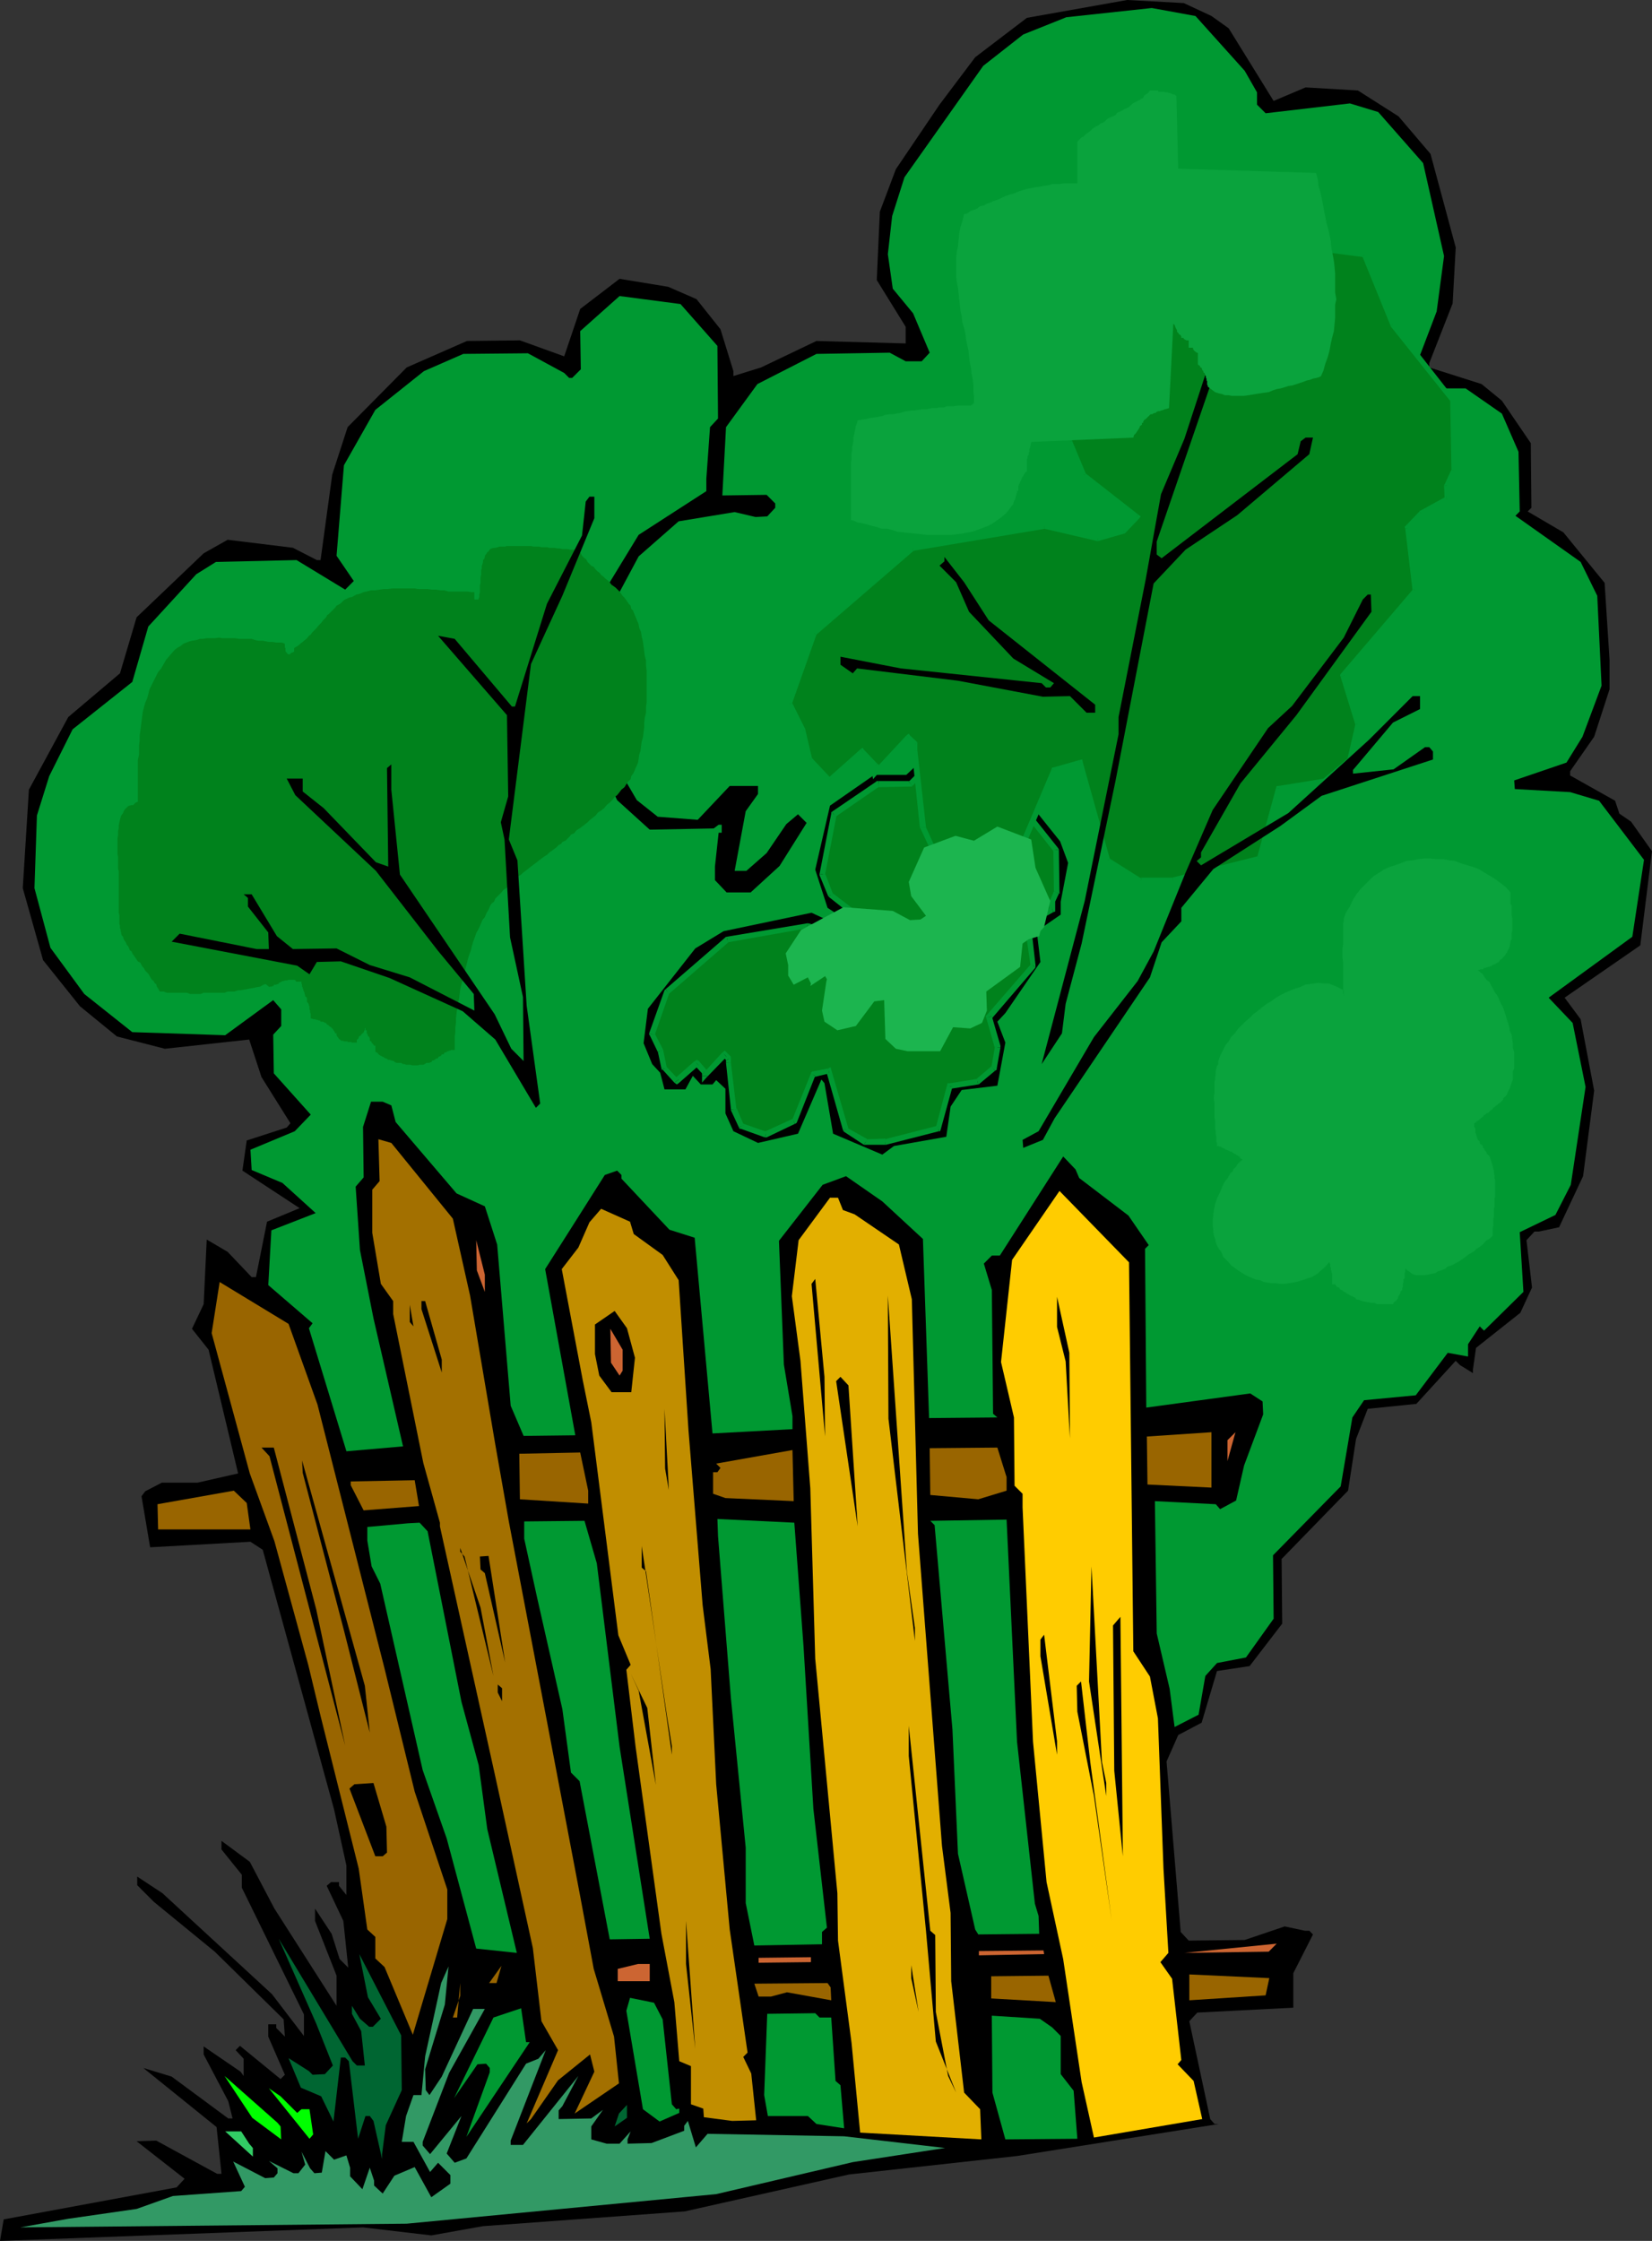 <?xml version="1.0" encoding="UTF-8" standalone="no"?>
<svg
   version="1.0"
   width="114.803mm"
   height="155.668mm"
   id="svg174"
   sodipodi:docname="Tree 136.wmf"
   xmlns:inkscape="http://www.inkscape.org/namespaces/inkscape"
   xmlns:sodipodi="http://sodipodi.sourceforge.net/DTD/sodipodi-0.dtd"
   xmlns="http://www.w3.org/2000/svg"
   xmlns:svg="http://www.w3.org/2000/svg">
  <rect width="100%" height="100%" fill="#333333" stroke="none"/>
  <sodipodi:namedview
     id="namedview174"
     pagecolor="#ffffff"
     bordercolor="#000000"
     borderopacity="0.25"
     inkscape:showpageshadow="2"
     inkscape:pageopacity="0.0"
     inkscape:pagecheckerboard="0"
     inkscape:deskcolor="#d1d1d1"
     inkscape:document-units="mm" />
  <defs
     id="defs1">
    <pattern
       id="WMFhbasepattern"
       patternUnits="userSpaceOnUse"
       width="6"
       height="6"
       x="0"
       y="0" />
  </defs>
  <path
     style="fill:#000000;fill-opacity:1;fill-rule:evenodd;stroke:none"
     d="m 46.38,574.295 2.101,-2.262 -12.605,-9.857 5.171,-0.162 15.999,8.726 h 1.131 l -1.293,-12.281 -19.231,-15.513 7.434,2.262 14.867,10.988 h 1.131 l -1.131,-4.525 -6.464,-12.281 v -2.101 l 9.696,6.625 0.808,1.131 v -4.525 l -2.101,-2.262 1.131,-1.131 10.666,8.726 1.131,-1.131 -4.363,-10.019 v -3.232 h 2.101 v 0.97 l 2.262,2.262 -0.323,-4.525 -18.099,-17.775 -15.999,-13.089 -4.363,-4.363 v -2.262 l 6.626,4.363 28.765,26.501 8.403,10.988 v -5.656 L 63.51,495.6 v -3.393 l -5.333,-6.625 v -2.262 l 7.434,5.494 6.464,12.281 16.322,25.531 v -7.918 l -5.656,-14.382 v -3.232 l 4.363,6.625 2.101,6.625 2.262,2.262 -1.293,-12.281 -4.363,-9.211 1.131,-0.97 h 2.101 v 0.97 l 1.939,2.424 v -7.756 l -3.232,-14.705 -18.746,-68.191 -3.232,-2.101 -26.341,1.454 -2.262,-13.412 0.97,-1.293 4.363,-2.262 h 9.373 l 10.666,-2.424 -7.757,-32.48 -4.363,-5.494 3.07,-6.464 0.808,-16.967 5.494,3.232 6.302,6.625 h 1.131 l 2.909,-14.543 8.565,-3.555 -15.029,-9.857 1.131,-7.918 10.504,-3.393 0.97,-1.131 -7.595,-12.119 -3.232,-9.857 -22.139,2.424 -12.605,-3.232 -9.696,-7.918 -9.696,-12.119 -5.333,-18.906 1.616,-25.855 10.343,-19.068 13.575,-11.473 4.363,-14.705 17.615,-16.805 6.302,-3.555 17.13,2.101 6.302,3.232 h 0.97 l 3.07,-22.461 4.04,-12.443 15.514,-15.674 15.837,-6.948 13.898,-0.162 11.635,4.201 4.202,-12.443 10.343,-7.918 12.767,2.101 7.434,3.232 6.302,7.918 3.394,10.988 v 1.293 l 7.272,-2.262 14.544,-6.948 23.432,0.646 v -4.363 L 230.283,73.524 231.091,55.587 235.292,44.438 246.766,27.47 256.139,15.028 269.714,4.686 296.055,0 l 14.867,0.808 7.272,3.393 4.525,3.232 11.797,19.068 8.403,-3.555 13.736,0.808 10.666,6.787 8.403,9.857 6.626,24.562 -0.808,14.705 -6.141,15.674 v 1.131 l 13.736,4.363 5.333,4.363 7.595,11.15 0.162,16.967 -0.97,0.97 9.373,5.494 10.827,13.25 1.293,20.199 v 7.756 l -4.04,12.443 -6.302,9.049 v 1.131 l 11.797,6.625 1.131,3.393 3.07,2.101 5.494,7.756 -3.07,24.723 -19.877,13.735 4.202,5.656 3.555,18.745 -2.909,22.461 -6.302,13.412 -5.333,1.131 h -1.131 l -2.101,2.262 1.454,12.443 -3.07,6.625 -11.635,9.211 -0.808,5.656 v 0.97 l -3.394,-2.101 -1.131,-1.131 -10.343,11.311 -12.767,1.293 -3.07,7.918 -2.101,13.574 -17.453,17.937 0.162,16.967 -8.565,11.15 -8.565,1.293 -4.04,13.574 -6.141,3.232 -3.07,6.948 3.717,44.761 2.101,2.262 14.706,-0.162 10.504,-3.555 5.333,1.131 h 1.131 l 0.97,0.97 -5.171,10.18 v 9.049 l -25.21,1.293 -2.101,2.262 5.494,25.693 1.131,1.293 h 1.131 l -53.005,8.403 -44.117,4.848 -43.148,9.695 -53.005,3.878 -13.575,2.424 L 95.345,584.798 0,588.353 0.97,582.698 Z"
     id="path1" />
  <path
     style="fill:#329965;fill-opacity:1;fill-rule:evenodd;stroke:none"
     d="m 35.876,579.951 9.535,-3.393 17.938,-1.293 0.97,-1.131 -3.07,-6.625 8.403,4.363 2.262,-0.162 0.97,-1.131 v -1.293 l -2.262,-1.939 6.464,3.232 h 1.293 l 1.778,-2.262 -0.97,-3.393 2.262,4.363 1.131,1.293 1.939,-0.162 0.97,-5.656 2.262,2.262 3.232,-1.131 0.97,3.232 v 2.262 l 3.232,3.393 1.939,-5.656 1.131,3.393 v 1.293 l 2.262,2.101 3.07,-4.686 5.333,-2.262 4.363,7.918 5.01,-3.555 v -2.262 l -3.232,-3.232 -2.101,2.424 -4.363,-7.918 h -3.07 l 1.131,-6.787 1.939,-5.494 h 2.101 l 0.97,-10.18 4.202,-19.229 1.939,-4.363 -0.97,10.019 -5.171,16.967 0.162,5.494 0.97,1.293 3.232,-4.848 8.242,-17.775 h 3.07 l -9.373,16.805 -6.949,18.098 v 0.97 l 1.939,2.262 8.242,-10.019 -3.878,9.857 2.101,2.424 3.07,-1.131 15.675,-24.885 3.232,-1.293 1.939,-2.262 -9.211,23.754 v 1.131 h 3.232 l 14.544,-18.098 -4.202,7.918 -0.97,1.131 v 2.262 l 8.565,-0.162 3.07,-2.262 -3.07,4.363 v 3.393 l 4.04,1.131 h 3.394 l 2.909,-3.232 -0.808,2.101 v 1.131 l 6.302,-0.162 8.565,-3.232 v -1.293 l 0.97,-1.293 2.101,6.948 3.07,-3.555 35.876,0.646 26.503,3.07 -24.24,3.717 -35.876,8.403 -81.286,7.756 -101.486,0.97 12.605,-2.262 z"
     id="path2" />
  <path
     style="fill:#009932;fill-opacity:1;fill-rule:evenodd;stroke:none"
     d="m 12.928,203.766 6.141,-12.281 15.675,-12.443 4.202,-14.543 12.605,-13.735 5.171,-3.232 21.17,-0.485 12.767,7.756 2.262,-2.262 -4.525,-6.625 1.939,-23.754 8.242,-14.543 12.767,-10.18 10.343,-4.525 16.968,-0.162 9.535,5.171 1.293,1.293 h 0.808 l 2.262,-2.262 -0.162,-10.019 10.343,-9.211 15.999,2.101 9.696,10.988 0.162,19.068 -2.101,2.262 -0.97,13.574 v 3.232 l -17.776,11.473 -10.343,16.967 v 5.817 l -2.101,1.939 1.454,33.611 5.333,11.311 8.565,7.756 16.807,-0.323 1.293,-0.97 h 0.808 v 2.101 h -0.808 l -0.97,8.888 v 3.555 l 3.07,3.232 h 6.302 l 7.595,-6.948 7.11,-11.311 -2.262,-2.262 -3.07,2.585 -5.171,7.595 -5.333,4.686 h -3.07 l 2.909,-15.674 3.232,-4.525 v -2.101 h -7.434 l -8.403,8.888 -10.504,-0.808 -5.494,-4.363 -7.272,-12.443 0.485,-37.974 7.272,-13.574 10.504,-9.211 14.706,-2.424 5.494,1.293 3.07,-0.162 2.101,-2.262 v -1.131 l -2.262,-2.262 -11.635,0.162 0.97,-17.937 8.242,-11.311 15.514,-7.918 19.231,-0.323 4.202,2.262 h 4.202 l 2.101,-2.262 -4.363,-10.342 -5.333,-6.464 -1.293,-9.049 1.131,-10.019 3.232,-10.18 20.685,-29.248 10.504,-8.241 11.312,-4.525 22.463,-2.424 11.474,2.101 12.928,14.382 3.232,5.656 v 3.232 l 2.262,2.262 22.139,-2.585 7.434,2.262 11.797,13.412 5.494,24.4 -1.939,14.543 -5.171,13.574 -2.101,3.393 v 1.131 l 2.101,2.101 h 12.767 l 9.535,6.625 4.363,10.019 0.323,15.674 -1.131,1.131 17.13,12.119 4.363,8.888 1.131,23.592 -5.01,13.412 -4.202,6.787 -13.736,4.686 0.162,2.262 14.544,0.808 7.595,2.262 11.797,15.513 -3.07,20.199 -21.978,15.998 6.302,6.625 3.394,16.805 -3.878,25.693 -4.04,7.918 -9.373,4.525 0.97,15.674 -10.343,10.18 -1.131,-1.131 -3.07,4.686 v 3.232 l -5.333,-0.97 -8.403,11.15 -13.575,1.293 -3.07,4.525 -3.07,18.098 -17.776,18.098 0.162,16.644 -7.272,10.18 -7.595,1.454 -3.07,3.393 -1.778,10.18 -6.302,3.232 -1.293,-10.019 -3.394,-14.543 -0.485,-34.742 15.999,0.808 1.131,1.293 4.202,-2.262 2.101,-9.211 5.01,-13.412 -0.162,-3.393 -3.232,-2.101 -27.311,3.717 -0.323,-41.691 0.97,-0.97 -5.333,-7.756 -12.928,-9.857 -0.97,-2.262 -3.232,-3.393 -16.645,26.016 h -2.101 l -2.101,2.101 2.101,6.948 0.323,32.48 1.131,0.97 -17.938,0.162 -1.616,-47.023 -10.666,-9.857 -9.535,-6.625 -6.141,2.262 -11.474,14.705 1.293,32.48 2.262,13.574 v 3.393 l -21.008,1.131 -4.686,-51.386 -6.626,-2.101 -12.605,-13.412 v -0.97 l -1.131,-1.131 -3.232,1.131 -9.211,14.543 -6.464,10.18 7.918,43.63 -13.575,0.162 -3.394,-7.918 -3.555,-42.337 -3.232,-10.019 -7.434,-3.393 -15.999,-18.745 -1.131,-4.363 -2.262,-0.97 h -3.07 l -2.101,6.625 0.162,13.25 -2.101,2.424 1.131,16.644 3.555,17.937 7.757,33.611 -14.867,1.293 -9.858,-32.318 0.97,-1.293 -11.635,-10.019 0.808,-14.382 11.635,-4.525 -8.726,-7.918 -8.08,-3.393 -0.323,-5.333 11.635,-4.848 4.202,-4.363 -9.696,-10.827 -0.162,-10.18 2.101,-2.262 v -4.363 L 71.751,262.586 59.146,271.796 34.744,270.988 22.139,260.97 13.251,248.85 9.05,233.176 9.696,214.108 Z"
     id="path3" />
  <path
     style="fill:#996500;fill-opacity:1;fill-rule:evenodd;stroke:none"
     d="m 61.409,391.374 3.394,3.232 0.97,6.948 H 41.532 l -0.162,-6.625 z"
     id="path4" />
  <path
     style="fill:#996500;fill-opacity:1;fill-rule:evenodd;stroke:none"
     d="m 75.791,347.582 7.595,21.168 17.615,69.323 7.918,32.318 8.565,25.693 v 7.756 l -9.05,30.379 -7.434,-17.775 -2.424,-2.262 v -5.656 L 96.476,506.588 94.214,490.591 84.195,450.516 80.963,437.104 72.074,404.624 65.61,386.849 55.591,350.006 57.692,336.594 Z"
     id="path5" />
  <path
     style="fill:#32cc65;fill-opacity:1;fill-rule:evenodd;stroke:none"
     d="m 65.449,562.822 0.97,1.131 v 2.262 l -7.272,-6.625 h 4.202 z"
     id="path6" />
  <path
     style="fill:#00ff00;fill-opacity:1;fill-rule:evenodd;stroke:none"
     d="m 73.69,558.297 0.162,3.393 -7.595,-5.656 -7.272,-10.988 13.898,12.281 z"
     id="path7" />
  <path
     style="fill:#00ff00;fill-opacity:1;fill-rule:evenodd;stroke:none"
     d="m 78.054,554.742 1.131,-0.97 h 2.101 l 0.97,6.625 -0.97,1.131 -10.666,-13.25 3.07,2.101 z"
     id="path8" />
  <path
     style="fill:#000000;fill-opacity:1;fill-rule:evenodd;stroke:none"
     d="m 83.063,422.561 7.595,35.712 -19.877,-75.948 -2.101,-2.262 h 3.232 z"
     id="path9" />
  <path
     style="fill:#006632;fill-opacity:1;fill-rule:evenodd;stroke:none"
     d="m 93.729,542.3 h 2.101 l -0.97,-9.049 -2.424,-4.525 v -2.101 l 2.101,3.393 2.424,2.101 h 0.97 l 2.101,-2.101 -3.394,-5.656 -2.262,-11.311 10.989,21.33 0.162,14.382 -4.202,9.211 -0.97,7.595 v 1.293 l -2.262,-10.019 -0.97,-1.293 h -1.131 l -1.939,5.979 -2.424,-20.36 -0.97,-0.97 H 89.527 l -1.939,16.805 -3.232,-6.625 -5.333,-2.262 -3.232,-7.756 5.333,3.393 0.97,0.97 3.232,-0.162 2.101,-2.262 -4.363,-10.988 -9.858,-22.3 19.392,32.157 z"
     id="path10" />
  <path
     style="fill:#000000;fill-opacity:1;fill-rule:evenodd;stroke:none"
     d="M 95.83,442.598 97.123,454.879 90.335,428.055 79.508,386.688 79.347,383.456 Z"
     id="path11" />
  <path
     style="fill:#000000;fill-opacity:1;fill-rule:evenodd;stroke:none"
     d="m 98.092,468.129 3.394,11.473 0.162,6.787 -1.131,0.97 h -1.939 l -6.787,-17.775 1.293,-1.131 z"
     id="path12" />
  <path
     style="fill:#996500;fill-opacity:1;fill-rule:evenodd;stroke:none"
     d="m 108.92,388.627 1.131,6.787 -14.544,1.131 -3.394,-6.625 v -0.97 z"
     id="path13" />
  <path
     style="fill:#009932;fill-opacity:1;fill-rule:evenodd;stroke:none"
     d="m 107.142,399.938 3.07,-0.162 2.101,2.262 8.888,44.761 4.525,16.644 2.262,16.805 7.757,32.48 -10.666,-1.131 -7.757,-28.925 -6.302,-17.937 -11.151,-48.962 -2.262,-4.525 -1.131,-6.787 v -3.555 z"
     id="path14" />
  <path
     style="fill:#a37000;fill-opacity:1;fill-rule:evenodd;stroke:none"
     d="m 99.708,310.093 -0.323,-10.988 3.394,0.97 16.16,19.876 4.525,20.199 6.626,39.105 3.555,20.199 10.019,52.517 8.726,45.892 3.555,19.068 5.333,17.775 1.293,12.281 -11.635,7.918 5.171,-10.988 -1.131,-4.525 -8.403,6.787 -7.11,10.18 -1.131,1.131 8.242,-19.229 -4.363,-7.595 -2.262,-19.229 -10.019,-45.73 -14.383,-64.96 v -0.97 l -4.363,-15.674 -7.918,-39.105 v -3.393 l -3.232,-4.525 -2.262,-13.412 v -11.311 z"
     id="path15" />
  <path
     style="fill:#000000;fill-opacity:1;fill-rule:evenodd;stroke:none"
     d="m 108.596,348.229 -0.97,-1.131 v -4.525 z"
     id="path16" />
  <path
     style="fill:#000000;fill-opacity:1;fill-rule:evenodd;stroke:none"
     d="m 111.667,341.604 4.363,15.351 v 3.393 l -5.333,-16.644 v -2.101 z"
     id="path17" />
  <path
     style="fill:#009932;fill-opacity:1;fill-rule:evenodd;stroke:none"
     d="m 136.877,527.272 1.293,8.888 h 0.97 l -16.645,24.885 6.141,-16.967 v -1.131 l -0.97,-1.131 -2.262,0.162 -6.141,8.888 10.343,-21.168 z"
     id="path18" />
  <path
     style="fill:#996500;fill-opacity:1;fill-rule:evenodd;stroke:none"
     d="m 120.878,520.647 -0.808,9.049 h -1.131 l 1.939,-5.656 z"
     id="path19" />
  <path
     style="fill:#000000;fill-opacity:1;fill-rule:evenodd;stroke:none"
     d="m 126.211,422.076 3.394,17.937 -7.595,-31.349 -1.131,-1.293 v -0.97 z"
     id="path20" />
  <path
     style="fill:#000000;fill-opacity:1;fill-rule:evenodd;stroke:none"
     d="m 128.312,408.502 4.363,27.955 -5.333,-23.431 -1.131,-0.97 -0.162,-3.393 z"
     id="path21" />
  <path
     style="fill:#cc6532;fill-opacity:1;fill-rule:evenodd;stroke:none"
     d="m 127.342,334.655 v 4.525 l -2.101,-5.656 -0.162,-7.918 z"
     id="path22" />
  <path
     style="fill:#996500;fill-opacity:1;fill-rule:evenodd;stroke:none"
     d="m 130.413,520.647 h -1.939 l 3.232,-4.525 z"
     id="path23" />
  <path
     style="fill:#ffffff;fill-opacity:1;fill-rule:evenodd;stroke:none"
     d="M 128.635,354.692 V 344.674 Z"
     id="path24" />
  <path
     style="fill:#000000;fill-opacity:1;fill-rule:evenodd;stroke:none"
     d="m 131.867,443.244 v 3.393 l -1.131,-2.262 v -2.101 z"
     id="path25" />
  <path
     style="fill:#996500;fill-opacity:1;fill-rule:evenodd;stroke:none"
     d="m 152.391,381.355 2.101,10.019 v 3.393 l -17.938,-1.131 -0.162,-11.958 z"
     id="path26" />
  <path
     style="fill:#009932;fill-opacity:1;fill-rule:evenodd;stroke:none"
     d="m 153.522,399.292 3.232,11.15 5.979,48.154 7.918,50.416 -10.504,0.162 -7.918,-41.529 -2.262,-2.262 -2.262,-16.644 -6.626,-29.248 -3.394,-15.513 v -4.525 z"
     id="path27" />
  <path
     style="fill:#c18e00;fill-opacity:1;fill-rule:evenodd;stroke:none"
     d="m 154.815,320.92 3.07,-3.555 7.595,3.393 0.97,3.232 7.595,5.494 4.202,6.625 2.586,39.428 3.717,45.892 2.101,16.805 1.454,30.218 3.555,38.136 4.686,32.318 -1.131,1.131 2.101,4.363 1.293,12.281 -6.302,0.162 -7.434,-0.97 -0.162,-2.262 -3.232,-1.131 v -10.019 l -3.07,-1.293 -1.293,-15.513 -3.394,-17.937 -6.787,-49.124 -2.424,-20.199 1.131,-1.293 -3.232,-7.756 -7.11,-55.911 -2.262,-11.15 -5.494,-29.086 4.363,-5.656 z"
     id="path28" />
  <path
     style="fill:#000000;fill-opacity:1;fill-rule:evenodd;stroke:none"
     d="m 161.44,344.189 3.232,4.525 2.101,7.756 -0.97,9.049 h -5.171 l -3.232,-4.363 -1.131,-5.656 v -7.756 z"
     id="path29" />
  <path
     style="fill:#006632;fill-opacity:1;fill-rule:evenodd;stroke:none"
     d="m 164.672,552.642 v 3.393 l -3.232,2.262 1.131,-3.393 z"
     id="path30" />
  <path
     style="fill:#cc6532;fill-opacity:1;fill-rule:evenodd;stroke:none"
     d="m 167.581,515.637 h 3.07 v 4.525 h -8.403 v -3.232 z"
     id="path31" />
  <path
     style="fill:#cc6532;fill-opacity:1;fill-rule:evenodd;stroke:none"
     d="m 163.541,354.369 v 5.494 l -0.808,1.293 -2.262,-3.393 -0.162,-8.888 z"
     id="path32" />
  <path
     style="fill:#009932;fill-opacity:1;fill-rule:evenodd;stroke:none"
     d="m 171.783,525.817 2.262,4.363 2.424,22.3 1.131,1.293 0.808,-0.162 v 1.131 l -5.171,2.262 -4.363,-3.232 -4.363,-25.855 0.97,-3.393 z"
     id="path33" />
  <path
     style="fill:#000000;fill-opacity:1;fill-rule:evenodd;stroke:none"
     d="m 172.268,468.614 -4.525,-24.723 -2.101,-4.525 4.363,9.049 z"
     id="path34" />
  <path
     style="fill:#000000;fill-opacity:1;fill-rule:evenodd;stroke:none"
     d="m 175.176,450.516 1.293,7.918 v 2.262 l -6.787,-48.154 -1.131,-0.97 v -5.656 z"
     id="path35" />
  <path
     style="fill:#000000;fill-opacity:1;fill-rule:evenodd;stroke:none"
     d="m 182.61,249.012 7.434,-4.525 23.109,-4.848 7.272,3.393 h 1.131 l 0.97,-1.293 -5.171,-3.393 -3.232,-10.019 3.878,-16.805 11.635,-8.08 h 8.403 l 8.242,-7.756 14.867,0.808 1.131,1.131 h 2.101 l 4.363,11.15 9.696,12.119 2.101,5.656 -1.939,10.18 v 3.393 l -6.302,4.363 0.97,8.08 -9.211,13.412 -2.101,2.262 2.101,5.494 -2.101,11.311 -9.373,1.131 -2.909,4.363 -1.131,7.918 -13.736,2.424 -3.07,2.262 -12.928,-5.494 -2.262,-13.25 -0.808,-0.97 -6.141,14.22 -10.504,2.424 -6.464,-3.07 -2.101,-4.686 v -6.464 l -2.424,-2.262 -0.97,1.131 h -3.07 l -2.101,-2.262 -1.939,3.555 h -5.494 l -1.131,-4.363 -2.101,-2.262 -2.262,-5.494 1.131,-9.049 z"
     id="path36" />
  <path
     style="fill:#00821c;fill-opacity:1;fill-rule:evenodd;stroke:none"
     d="m 191.013,246.75 21.17,-3.717 8.242,2.101 4.202,-1.131 2.101,-2.424 -8.565,-6.464 -2.101,-5.656 2.909,-15.674 11.797,-8.08 h 8.242 l 8.403,-8.08 15.999,2.262 4.202,10.988 9.696,12.281 0.323,11.311 -1.293,2.262 v 2.262 l -4.04,2.101 -2.101,2.262 1.131,10.18 -11.635,13.574 2.262,7.756 -0.808,5.656 -4.363,3.393 -7.272,1.293 -3.07,11.15 -13.898,3.555 h -5.01 l -5.494,-3.393 -4.363,-15.351 -4.04,0.97 -5.01,12.281 -7.595,3.393 -6.302,-2.101 -2.101,-4.363 -1.293,-12.281 v -1.131 l -0.97,-1.131 -5.333,5.656 v -1.131 l -2.101,-2.262 -5.171,4.525 -3.232,-3.07 -1.131,-4.525 -2.262,-4.686 4.04,-10.988 z"
     id="path37" />
  <path
     style="fill:#009932;fill-opacity:1;fill-rule:evenodd;stroke:none"
     d="m 212.183,242.387 v 0 l -21.331,3.555 0.323,1.454 21.008,-3.717 h -0.323 l 0.323,-1.293 z"
     id="path38" />
  <path
     style="fill:#009932;fill-opacity:1;fill-rule:evenodd;stroke:none"
     d="m 220.263,244.487 h 0.485 l -8.565,-2.101 -0.323,1.293 8.403,2.101 h 0.485 -0.485 0.162 0.323 z"
     id="path39" />
  <path
     style="fill:#009932;fill-opacity:1;fill-rule:evenodd;stroke:none"
     d="m 224.142,243.518 0.323,-0.162 -4.202,1.131 0.485,1.293 4.04,-0.97 0.485,-0.323 -0.485,0.323 0.323,-0.162 0.162,-0.162 z"
     id="path40" />
  <path
     style="fill:#009932;fill-opacity:1;fill-rule:evenodd;stroke:none"
     d="m 226.404,242.387 -0.162,-1.131 -2.101,2.262 1.131,0.97 2.101,-2.424 v -0.97 0.97 l 0.485,-0.485 -0.485,-0.485 z"
     id="path41" />
  <path
     style="fill:#009932;fill-opacity:1;fill-rule:evenodd;stroke:none"
     d="m 217.516,235.277 0.323,0.323 8.565,6.787 0.97,-1.293 -8.726,-6.625 0.162,0.323 -1.293,0.485 0.162,0.162 0.162,0.162 z"
     id="path42" />
  <path
     style="fill:#009932;fill-opacity:1;fill-rule:evenodd;stroke:none"
     d="m 215.254,229.459 v 0.323 l 2.262,5.494 1.293,-0.485 -2.101,-5.494 v 0.323 l -1.454,-0.162 v 0.162 0.162 z"
     id="path43" />
  <path
     style="fill:#009932;fill-opacity:1;fill-rule:evenodd;stroke:none"
     d="m 218.486,213.139 -0.162,0.485 -3.07,15.836 1.454,0.162 3.07,-15.836 -0.323,0.646 -0.97,-1.293 -0.162,0.162 v 0.323 z"
     id="path44" />
  <path
     style="fill:#009932;fill-opacity:1;fill-rule:evenodd;stroke:none"
     d="m 230.767,205.059 -0.646,0.162 -11.635,7.918 0.97,1.293 11.474,-7.918 -0.162,0.162 v -1.616 h -0.485 l -0.162,0.162 z"
     id="path45" />
  <path
     style="fill:#009932;fill-opacity:1;fill-rule:evenodd;stroke:none"
     d="m 238.686,205.221 0.323,-0.162 h -8.242 v 1.616 l 8.242,-0.162 0.646,-0.162 -0.646,0.162 h 0.485 l 0.162,-0.162 z"
     id="path46" />
  <path
     style="fill:#009932;fill-opacity:1;fill-rule:evenodd;stroke:none"
     d="m 247.574,196.98 -0.808,0.162 -8.08,8.08 0.97,1.131 8.242,-8.241 -0.485,0.323 0.162,-1.454 h -0.485 l -0.323,0.162 z"
     id="path47" />
  <path
     style="fill:#009932;fill-opacity:1;fill-rule:evenodd;stroke:none"
     d="m 264.057,199.403 -0.646,-0.323 -15.837,-2.101 -0.162,1.454 15.675,2.101 -0.485,-0.323 1.454,-0.808 -0.162,-0.323 h -0.485 z"
     id="path48" />
  <path
     style="fill:#009932;fill-opacity:1;fill-rule:evenodd;stroke:none"
     d="m 268.259,210.553 0.162,0.162 -4.363,-11.311 -1.454,0.808 4.363,10.988 0.162,0.162 -0.162,-0.162 0.162,0.162 z"
     id="path49" />
  <path
     style="fill:#009932;fill-opacity:1;fill-rule:evenodd;stroke:none"
     d="m 278.117,223.157 -0.323,-0.646 -9.534,-11.958 -1.131,0.808 9.696,12.281 -0.162,-0.485 h 1.454 v -0.162 l -0.323,-0.485 z"
     id="path50" />
  <path
     style="fill:#009932;fill-opacity:1;fill-rule:evenodd;stroke:none"
     d="m 278.117,234.63 0.162,-0.162 -0.162,-11.311 h -1.454 l 0.162,11.311 v -0.485 l 1.293,0.646 h 0.162 v -0.162 z"
     id="path51" />
  <path
     style="fill:#009932;fill-opacity:1;fill-rule:evenodd;stroke:none"
     d="m 277.147,236.731 -0.162,0.323 1.131,-2.424 -1.293,-0.646 -0.97,2.262 -0.323,0.485 0.323,-0.485 -0.323,0.323 v 0.162 z"
     id="path52" />
  <path
     style="fill:#009932;fill-opacity:1;fill-rule:evenodd;stroke:none"
     d="m 276.662,239.478 0.485,-0.485 v -2.262 h -1.616 v 2.262 l 0.646,-0.808 0.485,1.293 0.485,-0.162 v -0.323 z"
     id="path53" />
  <path
     style="fill:#009932;fill-opacity:1;fill-rule:evenodd;stroke:none"
     d="m 272.784,241.579 -0.162,0.162 4.04,-2.262 -0.485,-1.293 -4.202,2.262 h -0.162 0.162 -0.162 z"
     id="path54" />
  <path
     style="fill:#009932;fill-opacity:1;fill-rule:evenodd;stroke:none"
     d="m 270.845,243.356 -0.162,0.485 2.101,-2.262 -0.97,-1.131 -2.101,2.585 -0.485,0.485 0.485,-0.485 -0.485,0.162 v 0.323 z"
     id="path55" />
  <path
     style="fill:#009932;fill-opacity:1;fill-rule:evenodd;stroke:none"
     d="m 271.976,254.021 v -0.646 l -1.131,-10.019 -1.616,0.162 1.454,10.019 0.162,-0.485 1.131,0.97 v -0.323 -0.323 z"
     id="path56" />
  <path
     style="fill:#009932;fill-opacity:1;fill-rule:evenodd;stroke:none"
     d="m 260.502,266.787 -0.162,0.808 11.635,-13.574 -1.131,-0.97 -11.635,13.412 -0.162,0.808 0.162,-0.808 -0.323,0.323 0.162,0.485 z"
     id="path57" />
  <path
     style="fill:#009932;fill-opacity:1;fill-rule:evenodd;stroke:none"
     d="m 262.765,275.028 v -0.485 l -2.262,-7.756 -1.454,0.485 2.262,7.918 v -0.323 l 1.454,0.162 v -0.162 -0.323 z"
     id="path58" />
  <path
     style="fill:#009932;fill-opacity:1;fill-rule:evenodd;stroke:none"
     d="m 261.31,281.169 0.485,-0.646 0.97,-5.494 -1.454,-0.162 -0.97,5.656 0.162,-0.646 0.808,1.293 0.485,-0.323 v -0.323 z"
     id="path59" />
  <path
     style="fill:#009932;fill-opacity:1;fill-rule:evenodd;stroke:none"
     d="m 256.947,284.724 0.485,-0.323 3.878,-3.232 -0.808,-1.293 -4.202,3.555 0.323,-0.162 0.323,1.454 h 0.162 l 0.323,-0.323 z"
     id="path60" />
  <path
     style="fill:#009932;fill-opacity:1;fill-rule:evenodd;stroke:none"
     d="m 250.16,285.37 -0.485,0.485 7.272,-1.131 -0.323,-1.454 -7.11,1.131 -0.808,0.646 0.808,-0.646 h -0.646 l -0.162,0.646 z"
     id="path61" />
  <path
     style="fill:#009932;fill-opacity:1;fill-rule:evenodd;stroke:none"
     d="m 246.604,297.004 0.485,-0.485 3.07,-11.15 -1.454,-0.323 -2.909,10.988 0.485,-0.485 0.323,1.454 h 0.323 l 0.162,-0.485 z"
     id="path62" />
  <path
     style="fill:#009932;fill-opacity:1;fill-rule:evenodd;stroke:none"
     d="m 232.545,300.559 h 0.162 l 13.898,-3.555 -0.323,-1.454 -13.898,3.555 0.162,-0.162 v 1.616 h 0.162 z"
     id="path63" />
  <path
     style="fill:#009932;fill-opacity:1;fill-rule:evenodd;stroke:none"
     d="m 226.889,300.559 h 0.646 5.01 v -1.616 l -5.01,0.162 h 0.323 l -0.97,1.454 h 0.323 0.323 z"
     id="path64" />
  <path
     style="fill:#009932;fill-opacity:1;fill-rule:evenodd;stroke:none"
     d="m 221.395,296.681 0.323,0.485 5.171,3.393 0.97,-1.454 -5.494,-3.07 0.485,0.323 -1.454,0.323 0.162,0.323 0.162,0.162 z"
     id="path65" />
  <path
     style="fill:#009932;fill-opacity:1;fill-rule:evenodd;stroke:none"
     d="m 217.839,281.815 -0.808,-0.485 4.363,15.351 1.454,-0.323 -4.525,-15.513 -0.808,-0.323 0.808,0.323 -0.162,-0.646 -0.646,0.323 z"
     id="path66" />
  <path
     style="fill:#009932;fill-opacity:1;fill-rule:evenodd;stroke:none"
     d="m 214.122,282.461 -0.323,0.323 4.04,-0.97 -0.323,-1.293 -4.202,0.808 -0.323,0.485 0.323,-0.485 -0.323,0.323 v 0.162 z"
     id="path67" />
  <path
     style="fill:#009932;fill-opacity:1;fill-rule:evenodd;stroke:none"
     d="m 208.79,295.065 0.485,-0.323 4.848,-12.281 -1.131,-0.646 -5.01,12.443 0.162,-0.485 0.646,1.293 0.323,-0.162 0.162,-0.162 z"
     id="path68" />
  <path
     style="fill:#009932;fill-opacity:1;fill-rule:evenodd;stroke:none"
     d="m 200.871,298.62 h 0.485 l 7.434,-3.555 -0.646,-1.293 -7.434,3.393 h 0.646 l -0.485,1.454 h 0.162 0.323 z"
     id="path69" />
  <path
     style="fill:#009932;fill-opacity:1;fill-rule:evenodd;stroke:none"
     d="m 194.084,296.035 0.485,0.323 6.302,2.262 0.485,-1.454 -6.464,-2.262 0.485,0.485 -1.293,0.646 0.162,0.323 h 0.323 z"
     id="path70" />
  <path
     style="fill:#009932;fill-opacity:1;fill-rule:evenodd;stroke:none"
     d="m 191.983,291.349 v 0.162 l 2.101,4.525 1.293,-0.646 -1.939,-4.525 v 0.485 h -1.454 v 0.162 0 z"
     id="path71" />
  <path
     style="fill:#009932;fill-opacity:1;fill-rule:evenodd;stroke:none"
     d="m 190.69,279.068 v 0 l 1.293,12.281 h 1.454 l -1.454,-12.281 h -1.293 z"
     id="path72" />
  <path
     style="fill:#009932;fill-opacity:1;fill-rule:evenodd;stroke:none"
     d="m 190.852,278.421 -0.162,-0.485 v 1.131 h 1.293 v -1.131 -0.485 0.485 -0.162 -0.323 z"
     id="path73" />
  <path
     style="fill:#009932;fill-opacity:1;fill-rule:evenodd;stroke:none"
     d="m 190.852,277.452 h -1.131 l 1.131,0.97 1.131,-0.97 -1.131,-1.131 h -1.131 1.131 l -0.485,-0.485 -0.646,0.485 z"
     id="path74" />
  <path
     style="fill:#009932;fill-opacity:1;fill-rule:evenodd;stroke:none"
     d="m 184.388,282.461 1.131,0.485 5.333,-5.494 -1.131,-1.131 -5.171,5.656 1.293,0.485 h -1.454 v 1.778 l 1.131,-1.293 z"
     id="path75" />
  <path
     style="fill:#009932;fill-opacity:1;fill-rule:evenodd;stroke:none"
     d="m 184.549,281.976 -0.162,-0.646 v 1.131 h 1.454 v -1.131 l -0.323,-0.485 0.323,0.485 v -0.162 l -0.323,-0.323 z"
     id="path76" />
  <path
     style="fill:#009932;fill-opacity:1;fill-rule:evenodd;stroke:none"
     d="m 183.58,279.714 h -1.131 l 2.101,2.262 0.97,-1.131 -1.939,-2.262 h -1.131 1.131 l -0.485,-0.323 -0.646,0.323 z"
     id="path77" />
  <path
     style="fill:#009932;fill-opacity:1;fill-rule:evenodd;stroke:none"
     d="m 177.116,284.239 1.131,0.162 5.333,-4.686 -1.131,-1.131 -5.333,4.686 1.131,0.162 -1.131,0.808 0.646,0.485 0.485,-0.323 z"
     id="path78" />
  <path
     style="fill:#009932;fill-opacity:1;fill-rule:evenodd;stroke:none"
     d="m 173.722,280.522 0.323,0.323 3.07,3.393 1.131,-0.808 -3.232,-3.393 0.162,0.485 H 173.722 v 0.323 h 0.323 z"
     id="path79" />
  <path
     style="fill:#009932;fill-opacity:1;fill-rule:evenodd;stroke:none"
     d="m 172.752,276.159 v -0.162 l 0.97,4.525 h 1.454 l -0.97,-4.686 v -0.162 0.162 -0.162 z"
     id="path80" />
  <path
     style="fill:#009932;fill-opacity:1;fill-rule:evenodd;stroke:none"
     d="m 170.49,271.311 0.162,0.485 2.101,4.363 1.454,-0.485 -2.262,-4.363 v 0.485 l -1.454,-0.485 v 0.323 l 0.162,0.162 z"
     id="path81" />
  <path
     style="fill:#009932;fill-opacity:1;fill-rule:evenodd;stroke:none"
     d="m 174.853,259.677 -0.323,0.323 -4.04,11.311 1.454,0.485 3.878,-11.15 -0.162,0.323 -0.808,-1.293 -0.162,0.162 -0.162,0.162 z"
     id="path82" />
  <path
     style="fill:#009932;fill-opacity:1;fill-rule:evenodd;stroke:none"
     d="m 190.852,245.942 -0.323,0.162 -15.675,13.574 0.808,1.293 15.837,-13.735 -0.323,0.162 -0.323,-1.454 h -0.162 l -0.162,0.162 z"
     id="path83" />
  <path
     style="fill:#00821c;fill-opacity:1;fill-rule:evenodd;stroke:none"
     d="m 239.656,143.978 34.744,-5.979 13.898,3.232 6.787,-1.778 3.555,-3.717 -14.059,-10.988 -3.717,-9.049 5.01,-25.855 18.907,-12.927 14.059,-0.162 13.736,-13.412 25.856,3.555 7.434,18.26 15.837,20.199 0.162,18.26 -1.778,3.878 v 3.717 l -6.787,3.555 -3.555,3.717 2.101,16.482 -18.907,22.623 3.717,12.443 -1.778,9.372 -6.787,5.656 -12.282,1.939 -5.01,18.421 -22.786,5.817 h -8.403 l -8.726,-5.333 -7.11,-25.693 -6.949,2.101 -8.403,20.199 -12.12,5.656 -10.504,-3.717 -3.394,-7.272 -2.101,-20.037 v -1.778 l -1.616,-1.778 -8.727,9.211 v -1.778 l -3.555,-3.717 -8.565,7.595 -5.171,-5.494 -1.778,-7.433 -3.717,-7.272 6.626,-18.421 z"
     id="path84" />
  <path
     style="fill:#009932;fill-opacity:1;fill-rule:evenodd;stroke:none"
     d="m 274.562,137.352 h -0.162 l -34.744,5.656 0.162,1.616 34.744,-5.817 h -0.323 l 0.323,-1.454 -0.162,-0.162 v 0.162 z"
     id="path85" />
  <path
     style="fill:#009932;fill-opacity:1;fill-rule:evenodd;stroke:none"
     d="m 288.136,140.584 h 0.323 l -13.898,-3.232 -0.323,1.454 13.898,3.232 h 0.323 -0.323 0.162 0.162 z"
     id="path86" />
  <path
     style="fill:#009932;fill-opacity:1;fill-rule:evenodd;stroke:none"
     d="m 294.6,138.807 h 0.323 l -6.787,1.778 0.323,1.454 6.787,-1.939 0.323,-0.162 -0.323,0.162 h 0.162 l 0.162,-0.162 z"
     id="path87" />
  <path
     style="fill:#009932;fill-opacity:1;fill-rule:evenodd;stroke:none"
     d="m 297.994,136.221 v -0.97 l -3.394,3.555 0.97,1.131 3.555,-3.717 -0.162,-1.131 0.162,1.131 0.485,-0.646 -0.646,-0.485 z"
     id="path88" />
  <path
     style="fill:#009932;fill-opacity:1;fill-rule:evenodd;stroke:none"
     d="m 283.934,125.072 0.162,0.323 13.898,10.827 0.97,-1.131 -14.059,-10.988 0.323,0.323 -1.293,0.646 v 0 l 0.162,0.323 z"
     id="path89" />
  <path
     style="fill:#009932;fill-opacity:1;fill-rule:evenodd;stroke:none"
     d="m 280.056,115.699 v 0.323 l 3.878,9.049 1.293,-0.646 -3.717,-8.888 v 0.323 l -1.454,-0.162 v 0.162 0.162 z"
     id="path90" />
  <path
     style="fill:#009932;fill-opacity:1;fill-rule:evenodd;stroke:none"
     d="m 285.389,89.198 -0.323,0.485 -5.01,26.016 1.454,0.162 5.01,-25.855 -0.323,0.485 -0.808,-1.293 -0.323,0.162 v 0.323 z"
     id="path91" />
  <path
     style="fill:#009932;fill-opacity:1;fill-rule:evenodd;stroke:none"
     d="m 304.781,76.109 -0.323,0.162 -19.069,12.927 0.808,1.293 19.069,-13.089 -0.323,0.162 -0.162,-1.454 h -0.162 l -0.162,0.162 z"
     id="path92" />
  <path
     style="fill:#009932;fill-opacity:1;fill-rule:evenodd;stroke:none"
     d="m 318.194,76.271 0.646,-0.485 -14.059,0.323 0.162,1.454 13.898,-0.162 0.485,-0.162 -0.485,0.162 h 0.323 l 0.162,-0.162 z"
     id="path93" />
  <path
     style="fill:#009932;fill-opacity:1;fill-rule:evenodd;stroke:none"
     d="m 332.577,62.697 -0.646,0.162 -13.736,13.412 1.131,0.97 13.575,-13.25 -0.485,0.162 0.162,-1.454 h -0.323 l -0.323,0.162 z"
     id="path94" />
  <path
     style="fill:#009932;fill-opacity:1;fill-rule:evenodd;stroke:none"
     d="m 359.241,66.737 -0.646,-0.485 -26.018,-3.555 -0.162,1.454 26.018,3.393 -0.646,-0.323 1.454,-0.485 -0.162,-0.485 h -0.485 z"
     id="path95" />
  <path
     style="fill:#009932;fill-opacity:1;fill-rule:evenodd;stroke:none"
     d="m 366.351,84.674 0.162,0.162 -7.272,-18.098 -1.454,0.485 7.434,18.26 v 0.162 -0.162 0.162 z"
     id="path96" />
  <path
     style="fill:#009932;fill-opacity:1;fill-rule:evenodd;stroke:none"
     d="m 382.35,105.357 -0.162,-0.485 -15.837,-20.199 -1.131,0.97 15.999,20.037 -0.323,-0.323 H 382.35 v -0.323 l -0.162,-0.162 z"
     id="path97" />
  <path
     style="fill:#009932;fill-opacity:1;fill-rule:evenodd;stroke:none"
     d="m 382.512,123.94 v -0.323 l -0.162,-18.26 h -1.454 l 0.323,18.26 v -0.323 l 1.293,0.646 v -0.162 -0.162 z"
     id="path98" />
  <path
     style="fill:#009932;fill-opacity:1;fill-rule:evenodd;stroke:none"
     d="m 380.896,127.495 -0.162,0.162 1.778,-3.717 -1.293,-0.646 -1.778,3.878 -0.162,0.323 0.162,-0.323 -0.162,0.162 v 0.162 z"
     id="path99" />
  <path
     style="fill:#009932;fill-opacity:1;fill-rule:evenodd;stroke:none"
     d="m 380.411,131.858 0.485,-0.646 v -3.717 h -1.616 l 0.162,3.717 0.323,-0.808 0.646,1.454 0.485,-0.162 v -0.485 z"
     id="path100" />
  <path
     style="fill:#009932;fill-opacity:1;fill-rule:evenodd;stroke:none"
     d="m 373.785,135.252 -0.162,0.162 6.787,-3.555 -0.646,-1.454 -6.787,3.717 -0.162,0.162 0.162,-0.162 h -0.162 v 0.162 z"
     id="path101" />
  <path
     style="fill:#009932;fill-opacity:1;fill-rule:evenodd;stroke:none"
     d="m 370.553,138.484 -0.323,0.485 3.555,-3.717 -0.97,-0.97 -3.555,3.717 -0.162,0.808 0.162,-0.808 -0.323,0.323 0.162,0.485 z"
     id="path102" />
  <path
     style="fill:#009932;fill-opacity:1;fill-rule:evenodd;stroke:none"
     d="m 372.492,155.451 v -0.485 l -1.939,-16.482 -1.454,0.323 1.939,16.482 0.162,-0.646 1.293,0.808 v -0.162 -0.323 z"
     id="path103" />
  <path
     style="fill:#009932;fill-opacity:1;fill-rule:evenodd;stroke:none"
     d="m 353.585,177.104 -0.162,0.646 19.069,-22.3 -1.293,-0.808 -19.069,22.3 v 0.808 -0.808 l -0.162,0.323 0.162,0.485 z"
     id="path104" />
  <path
     style="fill:#009932;fill-opacity:1;fill-rule:evenodd;stroke:none"
     d="m 357.302,190.354 v -0.323 l -3.717,-12.927 -1.454,0.646 3.878,12.604 v -0.323 l 1.293,0.323 v -0.323 0 z"
     id="path105" />
  <path
     style="fill:#009932;fill-opacity:1;fill-rule:evenodd;stroke:none"
     d="m 355.201,200.211 0.323,-0.646 1.778,-9.211 -1.293,-0.323 -2.101,9.211 0.323,-0.323 0.97,1.293 0.162,-0.162 0.162,-0.485 z"
     id="path106" />
  <path
     style="fill:#009932;fill-opacity:1;fill-rule:evenodd;stroke:none"
     d="m 348.09,205.705 0.323,-0.162 6.787,-5.332 -0.97,-1.293 -6.787,5.656 0.323,-0.162 0.323,1.293 v 0 l 0.323,-0.162 z"
     id="path107" />
  <path
     style="fill:#009932;fill-opacity:1;fill-rule:evenodd;stroke:none"
     d="m 336.617,207.16 -0.646,0.646 12.12,-2.101 -0.323,-1.293 -11.959,1.939 -0.646,0.485 0.646,-0.485 h -0.485 l -0.162,0.485 z"
     id="path108" />
  <path
     style="fill:#009932;fill-opacity:1;fill-rule:evenodd;stroke:none"
     d="m 330.961,226.066 0.485,-0.485 5.171,-18.421 -1.454,-0.323 -5.01,18.421 0.323,-0.485 0.485,1.293 0.485,-0.162 v -0.323 z"
     id="path109" />
  <path
     style="fill:#009932;fill-opacity:1;fill-rule:evenodd;stroke:none"
     d="m 308.013,231.883 h 0.162 l 22.786,-5.817 -0.485,-1.293 -22.624,5.656 h 0.162 v 1.454 h 0.162 z"
     id="path110" />
  <path
     style="fill:#009932;fill-opacity:1;fill-rule:evenodd;stroke:none"
     d="m 299.125,231.883 0.485,0.323 8.403,-0.323 v -1.454 h -8.403 l 0.323,0.323 -0.808,1.131 0.323,0.323 h 0.162 z"
     id="path111" />
  <path
     style="fill:#009932;fill-opacity:1;fill-rule:evenodd;stroke:none"
     d="m 289.914,226.066 0.485,0.485 8.726,5.333 0.808,-1.131 -8.726,-5.494 0.323,0.323 -1.616,0.485 0.323,0.323 0.162,0.162 z"
     id="path112" />
  <path
     style="fill:#009932;fill-opacity:1;fill-rule:evenodd;stroke:none"
     d="m 283.934,201.019 -0.97,-0.485 6.949,25.531 1.616,-0.485 -7.11,-25.37 -0.97,-0.646 0.97,0.646 -0.162,-0.808 -0.808,0.162 z"
     id="path113" />
  <path
     style="fill:#009932;fill-opacity:1;fill-rule:evenodd;stroke:none"
     d="m 277.632,202.474 -0.646,0.485 6.949,-1.939 -0.485,-1.454 -6.787,1.939 -0.485,0.485 0.485,-0.485 h -0.323 l -0.162,0.485 z"
     id="path114" />
  <path
     style="fill:#009932;fill-opacity:1;fill-rule:evenodd;stroke:none"
     d="m 268.744,223.157 0.323,-0.646 8.565,-20.037 -1.454,-0.485 -8.565,20.199 0.646,-0.485 0.485,1.454 0.323,-0.162 v -0.485 z"
     id="path115" />
  <path
     style="fill:#009932;fill-opacity:1;fill-rule:evenodd;stroke:none"
     d="m 255.977,228.813 h 0.485 l 12.282,-5.656 -0.485,-1.454 -12.282,5.656 h 0.485 l -0.485,1.454 0.323,0.162 0.162,-0.162 z"
     id="path116" />
  <path
     style="fill:#009932;fill-opacity:1;fill-rule:evenodd;stroke:none"
     d="m 245.15,224.773 0.485,0.323 10.343,3.717 0.485,-1.454 -10.504,-3.717 0.485,0.646 -1.293,0.485 0.162,0.323 h 0.323 z"
     id="path117" />
  <path
     style="fill:#009932;fill-opacity:1;fill-rule:evenodd;stroke:none"
     d="m 241.595,217.178 0.162,0.323 3.394,7.272 1.293,-0.485 -3.394,-7.433 0.162,0.323 h -1.616 v 0.162 l 0.162,0.162 z"
     id="path118" />
  <path
     style="fill:#009932;fill-opacity:1;fill-rule:evenodd;stroke:none"
     d="m 239.494,197.141 2.101,20.037 h 1.616 l -2.262,-20.199 v 0.162 z"
     id="path119" />
  <path
     style="fill:#009932;fill-opacity:1;fill-rule:evenodd;stroke:none"
     d="m 239.817,195.848 -0.323,-0.485 v 1.778 h 1.454 v -1.778 -0.485 0.485 -0.323 -0.162 z"
     id="path120" />
  <path
     style="fill:#009932;fill-opacity:1;fill-rule:evenodd;stroke:none"
     d="m 239.009,194.233 h -0.97 l 1.778,1.616 1.131,-0.97 -1.939,-1.778 h -0.97 0.97 l -0.323,-0.485 -0.646,0.485 z"
     id="path121" />
  <path
     style="fill:#009932;fill-opacity:1;fill-rule:evenodd;stroke:none"
     d="m 228.99,202.797 1.454,0.485 8.565,-9.049 -0.97,-1.131 -8.565,9.211 1.293,0.485 h -1.778 l 0.323,1.778 1.131,-1.293 z"
     id="path122" />
  <path
     style="fill:#009932;fill-opacity:1;fill-rule:evenodd;stroke:none"
     d="m 229.313,201.504 -0.323,-0.485 v 1.778 h 1.778 v -1.778 l -0.323,-0.485 0.323,0.485 v -0.323 l -0.323,-0.162 z"
     id="path123" />
  <path
     style="fill:#009932;fill-opacity:1;fill-rule:evenodd;stroke:none"
     d="m 226.889,197.949 -0.97,-0.323 3.394,3.878 1.131,-0.97 -3.555,-3.717 -0.808,-0.162 0.808,0.162 -0.323,-0.485 -0.485,0.323 z"
     id="path124" />
  <path
     style="fill:#009932;fill-opacity:1;fill-rule:evenodd;stroke:none"
     d="m 217.355,205.382 h 0.97 l 8.565,-7.433 -0.808,-1.293 -8.726,7.756 h 0.97 l -0.97,0.97 0.485,0.485 0.485,-0.485 z"
     id="path125" />
  <path
     style="fill:#009932;fill-opacity:1;fill-rule:evenodd;stroke:none"
     d="m 211.86,199.565 0.323,0.485 5.171,5.332 0.97,-0.97 -5.171,-5.494 0.162,0.323 -1.454,0.323 v 0.323 l 0.323,0.162 z"
     id="path126" />
  <path
     style="fill:#009932;fill-opacity:1;fill-rule:evenodd;stroke:none"
     d="m 210.244,192.293 v -0.162 l 1.616,7.433 1.454,-0.323 -1.778,-7.595 v -0.162 0.162 -0.162 z"
     id="path127" />
  <path
     style="fill:#009932;fill-opacity:1;fill-rule:evenodd;stroke:none"
     d="m 206.527,184.537 0.162,0.485 3.555,7.272 1.293,-0.808 -3.555,-7.11 v 0.485 l -1.454,-0.323 v 0.162 l 0.162,0.323 z"
     id="path128" />
  <path
     style="fill:#009932;fill-opacity:1;fill-rule:evenodd;stroke:none"
     d="m 213.476,165.792 -0.323,0.323 -6.626,18.421 1.454,0.323 6.464,-18.26 -0.162,0.162 -0.808,-0.97 -0.162,0.162 -0.162,0.162 z"
     id="path129" />
  <path
     style="fill:#009932;fill-opacity:1;fill-rule:evenodd;stroke:none"
     d="m 239.656,143.008 -0.323,0.323 -25.856,22.461 0.808,0.97 25.856,-22.3 -0.323,0.162 -0.162,-1.616 -0.162,0.323 h -0.162 z"
     id="path130" />
  <path
     style="fill:#1cb54f;fill-opacity:1;fill-rule:evenodd;stroke:none"
     d="m 221.556,238.185 12.928,0.97 4.525,2.424 2.747,-0.162 1.454,-0.97 -3.878,-5.171 -0.646,-3.717 4.04,-9.049 8.242,-3.07 4.848,1.293 6.141,-3.717 8.888,3.393 1.131,7.433 3.878,8.726 -1.616,6.787 -0.97,1.131 -0.323,1.293 -2.747,0.808 -1.616,1.131 -0.646,6.14 -8.888,6.464 0.162,5.009 -1.293,3.232 -3.07,1.454 -4.525,-0.323 -3.394,6.302 h -8.565 l -3.07,-0.646 -2.747,-2.585 -0.323,-10.18 -2.586,0.323 -4.848,6.464 -4.848,1.131 -3.394,-2.262 -0.646,-2.909 1.131,-7.595 0.162,-0.646 -0.485,-0.808 -3.878,2.585 0.162,-0.646 -0.808,-1.616 -3.717,1.939 -1.454,-2.424 v -2.747 l -0.646,-3.07 4.04,-6.14 z"
     id="path131" />
  <path
     style="fill:#000000;fill-opacity:1;fill-rule:evenodd;stroke:none"
     d="m 175.5,387.819 0.162,3.393 -0.97,-5.656 -0.162,-15.674 z"
     id="path132" />
  <path
     style="fill:#000000;fill-opacity:1;fill-rule:evenodd;stroke:none"
     d="m 176.469,467.322 v -4.363 z"
     id="path133" />
  <path
     style="fill:#000000;fill-opacity:1;fill-rule:evenodd;stroke:none"
     d="m 175.661,398.968 1.131,-3.232 z"
     id="path134" />
  <path
     style="fill:#000000;fill-opacity:1;fill-rule:evenodd;stroke:none"
     d="m 182.61,537.937 -2.424,-22.3 v -11.311 z"
     id="path135" />
  <path
     style="fill:#996500;fill-opacity:1;fill-rule:evenodd;stroke:none"
     d="m 188.428,386.526 0.808,-1.131 -1.131,-1.131 20.039,-3.555 0.323,13.412 -17.938,-0.808 -3.232,-1.131 v -5.656 z"
     id="path136" />
  <path
     style="fill:#009932;fill-opacity:1;fill-rule:evenodd;stroke:none"
     d="m 208.628,399.776 2.424,32.48 2.586,42.66 3.555,31.187 -1.293,1.131 v 3.232 l -17.776,0.323 -2.262,-11.15 v -14.543 l -3.878,-39.105 -3.394,-42.66 -0.162,-4.525 z"
     id="path137" />
  <path
     style="fill:#996500;fill-opacity:1;fill-rule:evenodd;stroke:none"
     d="m 218.163,521.778 0.162,3.393 -11.635,-2.101 -4.202,1.131 h -3.232 l -1.131,-3.393 19.231,-0.162 z"
     id="path138" />
  <path
     style="fill:#cc6532;fill-opacity:1;fill-rule:evenodd;stroke:none"
     d="m 199.255,515.314 v -1.293 l 13.736,-0.162 v 1.293 z"
     id="path139" />
  <path
     style="fill:#009932;fill-opacity:1;fill-rule:evenodd;stroke:none"
     d="m 214.122,528.565 1.131,1.131 h 3.07 l 1.131,16.644 1.293,1.131 0.97,11.311 -7.272,-1.131 -2.262,-2.101 h -10.504 l -0.97,-5.494 0.808,-21.33 z"
     id="path140" />
  <path
     style="fill:#e2af00;fill-opacity:1;fill-rule:evenodd;stroke:none"
     d="m 218.001,314.456 h 2.101 l 1.293,3.232 3.07,1.131 11.635,7.918 3.394,14.382 1.616,61.566 6.302,81.927 2.262,17.613 0.162,17.937 3.394,29.248 4.202,4.363 0.323,7.918 -31.836,-1.778 -2.262,-23.592 -3.555,-26.824 -0.162,-12.443 -5.818,-61.566 -1.293,-44.761 -2.586,-33.449 -2.262,-16.967 1.778,-14.705 z"
     id="path141" />
  <path
     style="fill:#000000;fill-opacity:1;fill-rule:evenodd;stroke:none"
     d="m 216.546,361.479 0.162,15.674 -3.555,-40.075 0.97,-1.293 z"
     id="path142" />
  <path
     style="fill:#000000;fill-opacity:1;fill-rule:evenodd;stroke:none"
     d="m 222.849,363.742 2.424,37.004 -5.656,-38.136 1.131,-1.131 z"
     id="path143" />
  <path
     style="fill:#000000;fill-opacity:1;fill-rule:evenodd;stroke:none"
     d="m 236.585,175.488 37.007,3.878 1.131,1.131 h 1.131 l 0.97,-1.131 -10.666,-6.464 -11.635,-12.281 -3.394,-7.756 -4.363,-4.363 1.293,-1.131 v -1.131 l 5.171,6.625 6.464,10.019 27.957,22.138 v 2.101 h -2.262 l -4.363,-4.363 -7.11,0.162 -22.301,-4.201 -26.503,-3.232 -1.131,1.293 -3.232,-2.262 v -2.101 z"
     id="path144" />
  <path
     style="fill:#000000;fill-opacity:1;fill-rule:evenodd;stroke:none"
     d="m 225.111,471.361 -0.323,-9.049 z"
     id="path145" />
  <path
     style="fill:#000000;fill-opacity:1;fill-rule:evenodd;stroke:none"
     d="m 225.273,408.502 v -4.363 z"
     id="path146" />
  <path
     style="fill:#000000;fill-opacity:1;fill-rule:evenodd;stroke:none"
     d="m 234.484,480.087 v -4.525 z"
     id="path147" />
  <path
     style="fill:#000000;fill-opacity:1;fill-rule:evenodd;stroke:none"
     d="m 238.201,412.704 2.101,14.705 v 3.393 l -6.949,-58.334 -0.162,-32.318 z"
     id="path148" />
  <path
     style="fill:#000000;fill-opacity:1;fill-rule:evenodd;stroke:none"
     d="m 241.272,528.241 -1.939,-8.888 v -3.393 z"
     id="path149" />
  <path
     style="fill:#000000;fill-opacity:1;fill-rule:evenodd;stroke:none"
     d="m 244.342,506.911 1.293,1.131 0.162,20.199 3.232,16.805 2.101,4.363 -5.333,-13.412 -2.586,-29.086 -4.525,-45.892 v -7.918 z"
     id="path150" />
  <path
     style="fill:#009932;fill-opacity:1;fill-rule:evenodd;stroke:none"
     d="m 267.128,457.303 4.686,42.498 0.97,3.232 0.162,4.686 -15.999,0.162 -0.808,-1.293 -4.525,-19.876 -1.454,-32.641 -4.686,-53.648 -1.131,-1.131 20.039,-0.323 z"
     id="path151" />
  <path
     style="fill:#996500;fill-opacity:1;fill-rule:evenodd;stroke:none"
     d="m 261.957,380.062 2.424,7.756 v 3.555 l -7.434,2.262 -12.605,-1.131 -0.162,-12.281 z"
     id="path152" />
  <path
     style="fill:#000000;fill-opacity:1;fill-rule:evenodd;stroke:none"
     d="m 247.736,521.455 -0.162,-9.049 z"
     id="path153" />
  <path
     style="fill:#ffffff;fill-opacity:1;fill-rule:evenodd;stroke:none"
     d="m 257.109,523.555 v -4.363 z"
     id="path154" />
  <path
     style="fill:#cc6532;fill-opacity:1;fill-rule:evenodd;stroke:none"
     d="m 257.109,513.375 v -1.131 l 16.968,-0.162 0.162,0.97 z"
     id="path155" />
  <path
     style="fill:#009932;fill-opacity:1;fill-rule:evenodd;stroke:none"
     d="m 273.107,530.019 3.232,2.262 2.262,2.262 v 10.019 l 3.394,4.363 0.97,12.604 -18.907,0.162 -3.394,-12.281 -0.162,-20.199 z"
     id="path156" />
  <path
     style="fill:#996500;fill-opacity:1;fill-rule:evenodd;stroke:none"
     d="m 275.37,518.707 1.939,6.948 -16.968,-0.97 v -5.817 z"
     id="path157" />
  <path
     style="fill:#ffcc00;fill-opacity:1;fill-rule:evenodd;stroke:none"
     d="m 278.278,312.679 18.261,18.745 1.131,102.126 4.363,6.625 2.101,10.988 1.454,39.428 1.293,22.138 -2.101,2.424 3.07,4.363 2.424,21.33 -0.97,1.131 4.202,4.363 2.262,10.019 -28.442,4.848 -3.232,-14.543 -4.848,-32.318 -4.363,-20.199 -3.555,-36.843 -2.747,-61.566 v -3.555 l -2.101,-2.101 -0.162,-17.937 -3.394,-14.543 2.909,-26.824 z"
     id="path158" />
  <path
     style="fill:#000000;fill-opacity:1;fill-rule:evenodd;stroke:none"
     d="m 272.784,297.004 14.544,-24.723 11.474,-14.705 4.202,-7.756 8.242,-20.36 7.272,-16.805 14.544,-21.492 6.302,-5.817 13.575,-17.937 5.01,-10.019 1.293,-1.293 h 0.808 l 0.162,4.525 -19.715,27.147 -14.706,17.937 -10.343,18.098 v 1.293 l -1.131,0.97 1.131,1.131 22.947,-13.735 21.17,-19.229 11.474,-11.473 h 1.939 v 3.393 l -7.11,3.555 -9.535,11.311 -0.97,1.131 v 0.97 l 10.666,-1.131 8.242,-5.817 h 1.131 l 0.97,1.131 v 2.101 l -29.25,9.534 -10.827,7.918 -17.615,11.311 -8.403,10.18 v 3.555 l -5.171,5.494 -3.07,9.211 -25.048,37.004 -3.07,5.656 -5.171,2.101 -0.162,-2.101 z"
     id="path159" />
  <path
     style="fill:#000000;fill-opacity:1;fill-rule:evenodd;stroke:none"
     d="m 274.238,429.186 3.394,27.955 v 3.555 l -4.363,-25.855 v -4.363 z"
     id="path160" />
  <path
     style="fill:#000000;fill-opacity:1;fill-rule:evenodd;stroke:none"
     d="m 293.792,192.778 v -4.525 l 7.11,-36.035 4.04,-22.461 6.141,-14.543 8.08,-24.723 -0.162,-14.705 1.131,-0.97 h 1.131 l -0.808,18.906 -16.645,48.477 v 3.393 l 1.293,0.97 35.714,-27.309 0.808,-3.393 1.293,-0.97 h 1.939 l -0.97,4.363 -18.907,15.998 -13.575,9.049 -8.403,8.888 -8.08,41.852 -1.939,10.019 -8.888,42.66 -4.202,15.836 -0.97,7.756 -5.333,8.08 11.312,-42.822 z"
     id="path161" />
  <path
     style="fill:#000000;fill-opacity:1;fill-rule:evenodd;stroke:none"
     d="m 280.864,355.177 0.162,22.461 -1.131,-20.199 -2.262,-9.049 v -7.918 z"
     id="path162" />
  <path
     style="fill:#000000;fill-opacity:1;fill-rule:evenodd;stroke:none"
     d="m 283.934,441.467 2.424,21.168 5.656,41.691 -4.686,-32.803 -4.363,-22.138 -0.162,-6.787 z"
     id="path163" />
  <path
     style="fill:#000000;fill-opacity:1;fill-rule:evenodd;stroke:none"
     d="m 286.843,519.839 2.101,10.019 z"
     id="path164" />
  <path
     style="fill:#000000;fill-opacity:1;fill-rule:evenodd;stroke:none"
     d="m 289.429,462.635 1.131,5.494 v 3.393 l -4.525,-30.056 0.646,-30.218 z"
     id="path165" />
  <path
     style="fill:#000000;fill-opacity:1;fill-rule:evenodd;stroke:none"
     d="m 294.277,424.5 0.646,62.859 -2.262,-22.461 -0.323,-38.136 z"
     id="path166" />
  <path
     style="fill:#996500;fill-opacity:1;fill-rule:evenodd;stroke:none"
     d="m 318.194,376.023 v 14.543 l -16.807,-0.808 -0.162,-12.604 z"
     id="path167" />
  <path
     style="fill:#cc6532;fill-opacity:1;fill-rule:evenodd;stroke:none"
     d="m 333.223,512.405 -22.139,0.323 24.24,-2.424 z"
     id="path168" />
  <path
     style="fill:#996500;fill-opacity:1;fill-rule:evenodd;stroke:none"
     d="m 333.385,519.354 -0.97,4.525 -20.039,1.293 v -6.787 z"
     id="path169" />
  <path
     style="fill:#cc6532;fill-opacity:1;fill-rule:evenodd;stroke:none"
     d="m 324.497,376.023 -2.101,7.595 v -5.494 z"
     id="path170" />
  <path
     style="fill:#0aa33d;fill-opacity:1;fill-rule:evenodd;stroke:none"
     d="m 349.06,331.423 -0.646,0.808 -0.808,0.808 -0.646,0.485 -0.808,0.808 -0.808,0.485 -0.808,0.485 -1.131,0.323 -0.808,0.323 -1.131,0.323 -0.97,0.323 -0.97,0.162 -1.131,0.162 -0.97,0.162 h -1.131 l -1.131,-0.162 h -1.131 l -0.97,-0.162 -1.131,-0.162 -0.97,-0.485 -1.131,-0.162 -0.808,-0.323 -1.131,-0.485 -0.97,-0.485 -0.97,-0.646 -0.808,-0.485 -0.808,-0.646 -0.97,-0.646 -0.646,-0.808 -0.808,-0.808 -0.646,-0.646 -0.485,-1.293 -0.646,-0.808 -0.485,-0.808 -0.323,-0.97 -0.162,-0.808 -0.323,-0.808 -0.162,-0.808 v -0.808 l -0.162,-0.97 v -0.808 -0.97 l 0.162,-0.808 v -0.646 l 0.162,-0.97 0.162,-0.808 0.162,-0.808 0.323,-0.808 0.162,-0.646 0.485,-0.97 0.323,-0.646 0.323,-0.808 0.323,-0.808 0.323,-0.646 0.485,-0.808 0.485,-0.485 0.323,-0.646 0.485,-0.808 0.485,-0.323 0.323,-0.808 0.646,-0.485 0.323,-0.646 0.485,-0.485 0.485,-0.485 0.485,-0.323 -0.323,-0.162 -0.323,-0.162 -0.162,-0.323 -0.162,-0.162 -0.323,-0.162 -0.162,-0.162 h -0.162 l -0.162,-0.162 -0.162,-0.162 h -0.162 l -0.323,-0.162 -0.162,-0.162 h -0.162 l -0.162,-0.323 h -0.162 -0.162 -0.162 l -0.162,-0.162 h -0.162 l -0.162,-0.162 h -0.162 l -0.162,-0.162 h -0.323 l -0.323,-0.323 h -0.162 l -0.162,-0.162 h -0.162 l -0.323,-0.162 -0.162,-0.162 h -0.485 v -0.162 h -0.485 v -0.808 l -0.162,-0.323 v -0.646 -0.646 l -0.162,-0.808 v -0.646 l -0.162,-0.646 v -0.646 -0.808 -0.646 l -0.162,-0.808 v -0.808 -0.808 -0.646 -0.97 -0.646 l -0.162,-0.97 v -0.646 l 0.162,-0.97 v -0.646 -0.646 -0.97 -0.646 l 0.162,-0.646 v -0.646 l 0.162,-0.808 v -0.646 l 0.162,-0.808 0.162,-0.646 0.323,-0.485 v -0.808 l 0.162,-0.323 0.323,-0.97 0.485,-0.97 0.485,-0.97 0.485,-0.97 0.808,-0.97 0.646,-1.131 0.97,-0.97 0.808,-1.131 0.808,-0.808 1.131,-1.131 1.131,-0.97 0.97,-0.97 1.293,-0.97 0.97,-0.808 1.293,-0.97 1.131,-0.646 1.293,-0.97 1.131,-0.646 1.293,-0.646 1.454,-0.646 1.293,-0.485 1.131,-0.323 1.293,-0.646 1.131,-0.162 1.293,-0.162 1.131,-0.162 1.293,0.162 h 1.293 l 0.97,0.323 1.131,0.485 0.97,0.485 0.97,0.485 v 1.131 0.646 0.485 0.646 -0.323 -0.646 -0.485 l -0.162,-0.808 v -0.808 -0.808 -0.97 -0.97 -1.131 -1.131 -1.131 -1.131 l -0.162,-1.131 v -1.131 -1.293 l 0.162,-0.97 v -1.131 -1.131 -0.808 -0.97 -0.808 -0.646 l 0.162,-0.646 v -0.323 -0.323 l 0.646,-1.778 0.97,-1.454 0.808,-1.778 0.808,-1.293 1.131,-1.454 1.131,-1.131 1.131,-1.131 1.131,-1.131 1.293,-0.808 1.454,-0.97 1.454,-0.646 1.454,-0.485 1.454,-0.485 1.616,-0.646 1.616,-0.162 1.454,-0.323 1.616,-0.162 h 1.616 l 1.616,0.162 h 1.778 l 1.616,0.323 1.454,0.162 1.616,0.646 1.616,0.485 1.616,0.485 1.616,0.646 1.293,0.808 1.616,0.97 1.293,0.808 1.293,0.97 1.454,1.131 1.131,1.293 v 0.323 0.323 0.485 0.323 0.485 0.646 0.485 l 0.323,0.323 v 0.485 0.646 0.646 0.646 0.323 l 0.162,0.646 v 0.485 0.485 0.646 0.646 0.485 0.646 l -0.162,0.485 v 0.485 0.485 0.646 l -0.323,0.485 v 0.323 l -0.162,0.646 v 0.323 l -0.162,0.485 -0.162,0.323 -0.162,0.323 -0.162,0.323 -0.162,0.485 h -0.162 l -0.162,0.323 -0.323,0.485 -0.323,0.162 v 0.162 l -0.323,0.323 -0.323,0.162 -0.162,0.162 -0.162,0.323 -0.323,0.323 h -0.162 l -0.485,0.323 -0.162,0.162 h -0.323 l -0.323,0.162 -0.162,0.162 -0.323,0.162 -0.323,0.162 h -0.323 l -0.323,0.162 h -0.323 l -0.162,0.162 h -0.323 l -0.323,0.323 h -0.162 -0.485 l -0.162,0.162 h -0.485 -0.162 -0.323 -0.485 0.97 l 0.485,0.485 0.808,0.646 0.485,0.808 0.485,0.646 0.808,0.646 0.485,0.97 0.485,0.808 0.485,0.97 0.646,0.808 0.485,1.131 0.323,0.808 0.646,1.131 0.323,0.97 0.323,0.97 0.323,1.131 0.323,0.97 0.323,1.131 0.162,0.97 0.485,1.131 0.162,1.131 0.162,1.131 v 1.131 l 0.323,0.97 v 1.131 0.97 1.131 1.131 l -0.323,0.808 v 0.97 1.131 l -0.323,0.808 -0.323,0.97 -0.162,0.485 -0.162,0.323 -0.162,0.323 -0.162,0.323 -0.162,0.323 -0.162,0.485 -0.323,0.323 -0.323,0.323 -0.323,0.323 v 0.323 l -0.485,0.485 -0.323,0.323 -0.323,0.162 -0.323,0.323 -0.485,0.323 -0.323,0.323 -0.323,0.162 -0.323,0.485 -0.323,0.162 -0.323,0.323 -0.323,0.323 -0.485,0.162 -0.323,0.323 -0.323,0.162 -0.323,0.485 -0.323,0.162 -0.323,0.323 -0.162,0.162 -0.485,0.323 -0.323,0.162 -0.162,0.323 -0.485,0.162 v 0.646 0.323 l 0.323,0.485 v 0.323 0.323 0.485 l 0.162,0.162 v 0.162 l 0.162,0.485 v 0.162 l 0.162,0.323 v 0.162 l 0.162,0.323 0.162,0.162 0.323,0.323 v 0.162 0.162 l 0.162,0.323 0.323,0.162 0.162,0.162 0.162,0.162 v 0.323 0.162 l 0.323,0.162 0.162,0.485 0.162,0.162 0.162,0.162 0.162,0.323 0.162,0.323 0.323,0.323 0.323,0.323 0.162,0.485 0.162,0.485 0.162,0.485 0.162,0.485 0.162,0.646 0.162,0.646 0.162,0.485 v 0.646 l 0.162,0.646 v 0.646 l 0.162,0.646 v 0.646 0.646 0.808 0.646 0.646 0.808 l -0.162,0.646 v 0.646 0.646 0.808 l -0.162,0.485 v 0.646 0.808 0.646 l -0.162,0.646 v 0.646 0.646 0.485 l -0.162,0.808 v 0.485 0.646 0.646 l -0.323,0.323 -0.323,0.323 -0.485,0.323 -0.646,0.323 -0.485,0.646 -0.485,0.485 -0.646,0.485 -0.808,0.485 -0.646,0.646 -0.808,0.485 -0.808,0.485 -0.808,0.646 -0.97,0.646 -0.646,0.485 -0.97,0.485 -0.808,0.485 -1.131,0.323 -0.808,0.646 -0.808,0.323 -0.97,0.323 -0.808,0.485 -0.97,0.162 -0.646,0.162 -0.97,0.162 h -0.808 -0.646 -0.808 l -0.646,-0.162 -0.646,-0.323 -0.646,-0.485 -0.485,-0.323 -0.485,-0.485 v -0.485 0.485 0.162 0.323 0.323 l -0.162,0.485 v 0.323 0.323 0.323 0.323 l -0.323,0.323 v 0.323 0.485 l -0.162,0.323 v 0.162 0.323 0.323 l -0.162,0.323 v 0.485 l -0.323,0.323 -0.162,0.162 v 0.323 l -0.162,0.323 -0.162,0.323 -0.162,0.162 -0.162,0.485 v 0.162 l -0.323,0.323 v 0.162 l -0.485,0.323 -0.162,0.162 -0.162,0.162 -0.162,0.323 h -0.646 -0.646 -0.808 -0.485 -0.646 -0.646 -0.485 l -0.485,-0.323 h -0.485 -0.646 l -0.323,-0.162 h -0.485 l -0.485,-0.162 h -0.323 l -0.485,-0.162 -0.485,-0.162 -0.485,-0.162 h -0.162 l -0.485,-0.162 -0.162,-0.323 -0.646,-0.323 -0.323,-0.162 -0.485,-0.162 -0.323,-0.323 -0.485,-0.162 -0.323,-0.323 -0.485,-0.162 -0.323,-0.323 -0.646,-0.323 -0.323,-0.485 -0.485,-0.162 -0.485,-0.646 h -0.808 v -2.909 l -0.162,-0.323 v -0.162 -0.162 l -0.162,-0.162 v -0.162 -0.162 -0.162 -0.162 l -0.162,-0.323 v -0.162 0 -0.162 -0.323 l -0.162,-0.162 v -0.162 -0.162 z"
     id="path171" />
  <path
     style="fill:#0aa33d;fill-opacity:1;fill-rule:evenodd;stroke:none"
     d="m 308.175,84.997 -1.131,22.138 -0.485,0.162 -0.646,0.162 -0.323,0.162 -0.646,0.162 -0.323,0.162 h -0.323 l -0.485,0.162 -0.323,0.323 h -0.323 l -0.323,0.162 -0.162,0.162 h -0.162 -0.323 l -0.162,0.162 -0.323,0.323 -0.162,0.162 -0.162,0.162 -0.162,0.162 -0.162,0.162 -0.162,0.162 -0.323,0.162 -0.323,0.485 v 0.323 h -0.323 v 0.485 l -0.485,0.323 -0.162,0.485 -0.323,0.485 -0.323,0.485 -0.323,0.485 -0.485,0.485 -0.162,0.646 -26.826,1.131 v 0.162 0.162 l -0.162,0.323 v 0.162 0.323 l -0.162,0.162 v 0.162 0.162 l -0.162,0.323 v 0.162 0.162 0.323 l -0.162,0.323 v 0.323 0.162 l -0.323,0.323 v 0.162 0.162 0.323 l -0.162,0.162 v 0.485 0.162 0.323 0.162 0.323 0.162 0.323 0.323 0 0.485 0.162 0.323 l -0.323,0.162 -0.162,0.162 -0.162,0.323 -0.162,0.162 -0.162,0.485 h -0.162 l -0.162,0.485 -0.162,0.162 v 0.323 l -0.162,0.162 -0.162,0.323 v 0.162 l -0.323,0.485 v 0.162 l -0.162,0.323 v 0.323 0.162 0.485 0.162 l -0.323,0.162 v 0.485 l -0.162,0.162 v 0.323 l -0.162,0.323 v 0.162 l -0.162,0.485 v 0.323 h -0.162 l -0.162,0.485 -0.162,0.323 v 0.323 l -0.162,0.162 -0.97,1.293 -0.808,0.97 -1.131,0.97 -1.131,0.808 -1.131,0.808 -1.131,0.646 -1.293,0.485 -1.293,0.485 -1.293,0.485 -1.454,0.323 -1.616,0.323 -1.454,0.162 -1.454,0.162 h -1.616 -1.616 -1.454 -1.778 l -1.293,-0.162 -1.616,-0.162 -1.616,-0.162 -1.454,-0.162 -1.616,-0.162 -1.454,-0.485 -1.293,-0.323 h -1.454 l -1.454,-0.485 -1.293,-0.323 -1.131,-0.323 -1.293,-0.323 -1.131,-0.162 -0.97,-0.485 -0.808,-0.162 v -0.97 -0.97 -0.646 -0.808 -0.97 -0.97 -0.485 -0.97 -0.808 -0.808 -0.808 -0.808 -0.97 -0.808 -0.808 -0.808 -0.808 -0.808 l 0.162,-0.97 v -0.646 -0.97 l 0.162,-0.646 v -0.808 l 0.162,-0.808 0.162,-0.808 v -0.808 l 0.162,-0.808 0.162,-0.808 0.162,-0.646 0.162,-0.97 0.323,-0.808 0.162,-0.646 0.97,-0.162 0.97,-0.162 0.808,-0.162 0.808,-0.162 1.131,-0.162 0.97,-0.162 0.808,-0.162 0.808,-0.323 1.131,-0.162 h 0.808 l 0.97,-0.162 0.97,-0.162 0.97,-0.323 0.97,-0.162 0.97,-0.162 h 0.808 l 0.97,-0.162 0.97,-0.162 h 1.131 l 0.808,-0.162 0.808,-0.162 h 1.131 l 0.808,-0.162 h 1.131 l 0.808,-0.323 h 0.97 0.808 l 1.131,-0.162 h 0.808 0.808 0.97 0.808 l 0.808,-0.646 v -1.616 l -0.162,-1.454 v -1.616 l -0.162,-1.616 -0.323,-1.454 -0.162,-1.616 -0.323,-1.454 -0.162,-1.454 -0.162,-1.616 -0.323,-1.293 -0.323,-1.616 -0.162,-1.454 -0.323,-1.454 -0.485,-1.454 -0.162,-1.616 -0.323,-1.454 -0.162,-1.616 -0.162,-1.454 -0.162,-1.454 -0.162,-1.454 -0.323,-1.616 -0.162,-1.454 v -1.616 -1.454 -1.616 l 0.162,-1.616 0.323,-1.616 0.162,-1.616 0.162,-1.616 0.323,-1.778 0.485,-1.454 0.485,-1.939 0.808,-0.162 0.808,-0.646 0.97,-0.323 0.808,-0.323 0.808,-0.646 0.97,-0.162 0.808,-0.485 0.97,-0.323 0.646,-0.323 0.97,-0.323 0.808,-0.323 0.97,-0.485 0.808,-0.323 0.808,-0.323 0.808,-0.162 0.808,-0.323 0.808,-0.323 0.97,-0.323 1.131,-0.323 0.808,-0.162 0.808,-0.162 1.131,-0.162 0.808,-0.162 1.131,-0.162 0.97,-0.162 0.97,-0.323 h 0.97 1.131 l 0.97,-0.162 h 1.293 1.131 1.131 V 37.166 l 0.485,-0.485 0.646,-0.646 0.485,-0.162 0.646,-0.646 0.646,-0.485 0.646,-0.485 0.485,-0.485 0.646,-0.485 0.808,-0.323 0.485,-0.485 0.808,-0.323 0.646,-0.485 0.485,-0.485 0.646,-0.323 0.808,-0.323 0.646,-0.323 0.485,-0.646 0.808,-0.323 0.646,-0.323 0.485,-0.323 0.808,-0.323 0.485,-0.323 0.646,-0.646 0.485,-0.323 0.646,-0.323 0.646,-0.323 0.485,-0.323 0.646,-0.323 0.323,-0.646 0.485,-0.323 0.485,-0.323 0.485,-0.646 h 0.162 0.323 0.162 0.162 0.323 0.162 0.323 0.162 0.323 l 0.162,0.323 h 0.323 0.162 0.162 0.323 0.323 v 0 h 0.323 l 0.162,0.162 h 0.323 0.162 0.162 l 0.323,0.162 h 0.162 0.162 l 0.162,0.162 h 0.323 v 0.162 h 0.323 l 0.323,0.162 h 0.162 l 0.162,0.162 0.162,0.162 0.485,19.068 36.199,1.131 0.485,1.778 0.162,1.616 0.485,1.616 0.323,1.454 0.323,1.616 0.323,1.778 0.323,1.616 0.323,1.616 0.485,1.778 0.323,1.454 0.323,1.616 0.162,1.778 0.323,1.616 0.323,1.778 0.162,1.454 0.162,1.778 v 1.616 1.778 1.616 l 0.323,1.778 -0.323,1.454 v 1.778 1.778 l -0.162,1.616 -0.162,1.778 -0.485,1.778 -0.323,1.454 -0.323,1.778 -0.485,1.778 -0.646,1.778 -0.485,1.778 -0.646,1.454 -0.646,0.323 -0.646,0.162 -0.808,0.162 -0.808,0.323 -0.808,0.162 -0.808,0.323 -0.97,0.323 -0.97,0.323 -0.97,0.323 -1.131,0.162 -0.97,0.323 -1.131,0.323 -0.97,0.162 -0.97,0.323 -1.131,0.485 -1.293,0.162 -0.97,0.162 -1.131,0.162 -0.97,0.162 -0.97,0.162 -1.131,0.162 h -1.131 -0.97 -1.131 l -0.808,-0.162 h -0.97 l -0.808,-0.323 -0.808,-0.162 -0.97,-0.323 -0.646,-0.485 -0.646,-0.485 -0.646,-0.485 v -0.162 -0.162 l -0.162,-0.162 v -0.162 -0.323 -0.323 -0.162 l -0.162,-0.162 v -0.323 -0.162 l -0.162,-0.162 v -0.162 -0.323 l -0.162,-0.162 v -0.162 l -0.162,-0.323 v -0.162 l -0.323,-0.162 v -0.323 l -0.162,-0.162 -0.162,-0.162 v -0.162 l -0.162,-0.323 v -0.162 h -0.162 -0.162 v -0.162 l -0.162,-0.323 h -0.162 v -0.162 h -0.162 l -0.162,-0.162 v -3.07 h -0.162 -0.162 l -0.323,-0.323 h -0.162 v -0.162 h -0.162 v -0.162 h -0.162 V 91.784 L 313.346,91.622 v -0.162 -0.162 h -0.646 -0.485 v -1.939 h -0.162 -0.323 -0.162 l -0.162,-0.162 h -0.162 l -0.162,-0.162 h -0.162 v -0.323 h -0.162 -0.162 -0.323 v -0.162 -0.162 l -0.162,-0.323 -0.162,-0.162 -0.323,-0.162 v -0.162 l -0.162,-0.162 -0.162,-0.162 -0.162,-0.162 v -0.485 l -0.162,-0.162 -0.162,-0.323 -0.162,-0.323 v -0.162 l -0.162,-0.323 z"
     id="path172" />
  <path
     style="fill:#00821c;fill-opacity:1;fill-rule:evenodd;stroke:none"
     d="m 69.812,258.384 -0.646,0.162 -0.808,0.485 -0.97,0.162 -0.646,0.162 -0.97,0.162 -0.808,0.162 -0.97,0.162 -0.808,0.162 h -0.646 l -0.97,0.323 h -0.808 -0.97 l -0.808,0.323 h -0.808 -1.131 -0.97 -0.808 -0.97 -0.808 l -0.808,0.323 h -0.97 -0.808 -0.97 l -0.808,-0.323 h -0.97 -0.808 -0.97 -0.808 -0.808 -0.97 l -0.808,-0.323 h -0.97 l -0.323,-0.485 -0.162,-0.323 -0.323,-0.485 -0.162,-0.646 -0.485,-0.323 -0.162,-0.485 -0.485,-0.323 -0.323,-0.485 -0.323,-0.646 -0.323,-0.485 -0.323,-0.323 -0.485,-0.485 -0.323,-0.646 -0.323,-0.323 -0.323,-0.485 -0.323,-0.646 -0.646,-0.323 -0.323,-0.485 -0.323,-0.485 -0.323,-0.485 -0.485,-0.646 -0.162,-0.485 -0.485,-0.323 -0.162,-0.485 -0.323,-0.646 -0.323,-0.323 -0.162,-0.485 -0.323,-0.485 -0.323,-0.485 -0.162,-0.646 -0.323,-0.323 -0.162,-0.485 v -0.323 l -0.162,-0.323 v -0.485 l -0.162,-0.323 v -0.323 -0.323 l -0.162,-0.485 v -0.485 -0.485 -0.485 -0.323 -0.485 l -0.162,-0.646 v -0.485 -0.323 -0.646 -0.485 -0.485 -0.485 -0.646 -0.323 -0.485 -0.485 -0.323 -0.646 -0.485 -0.323 -0.323 -0.485 -0.485 -0.323 -0.323 -0.323 -0.323 -0.646 -0.485 -0.646 l -0.162,-0.485 v -0.808 -0.808 -0.808 -0.808 l -0.162,-0.646 v -0.97 -0.808 -0.97 -0.646 -0.808 l 0.162,-0.97 v -0.97 l 0.162,-0.646 v -0.808 l 0.162,-0.808 0.162,-0.646 0.162,-0.646 0.162,-0.485 0.485,-0.646 0.162,-0.485 0.323,-0.485 0.323,-0.323 0.485,-0.485 0.323,-0.162 0.646,-0.162 h 0.485 v -0.162 h 0.162 V 211.038 h 0.162 v -0.162 h 0.162 v -0.162 h 0.323 v 0 -0.162 h 0.162 0.162 v -1.454 -1.293 -1.454 -1.454 -1.293 -1.293 -1.454 -1.293 l 0.323,-1.454 v -1.131 -1.293 l 0.162,-1.293 v -1.293 l 0.162,-1.131 0.162,-1.293 0.162,-1.293 0.162,-1.131 0.162,-1.293 0.323,-1.293 0.323,-1.131 0.485,-1.131 0.323,-1.131 0.323,-1.293 0.485,-0.97 0.646,-1.293 0.485,-0.97 0.646,-1.293 0.808,-0.97 0.646,-1.131 0.646,-1.131 0.97,-1.131 0.97,-1.131 0.485,-0.485 0.646,-0.485 0.646,-0.323 0.808,-0.646 0.808,-0.323 0.808,-0.323 0.646,-0.162 1.131,-0.162 0.97,-0.323 h 0.808 l 0.97,-0.162 h 1.131 0.97 l 1.131,-0.162 0.97,0.162 h 1.131 1.131 0.97 l 1.131,0.162 h 0.97 1.131 1.131 l 0.97,0.323 0.808,0.162 h 1.131 l 0.808,0.162 0.808,0.162 h 0.97 l 0.97,0.162 h 0.646 0.808 l 0.485,0.162 0.323,0.162 v 0.162 0.162 0.323 0.162 0.162 l 0.162,0.162 v 0.162 0.162 0.162 0.162 0.162 l 0.646,0.808 h 0.162 0.162 0.162 0.162 v -0.323 h 0.162 0.162 v -0.162 h 0.323 l 0.162,-0.162 h 0.162 v -0.162 -0.808 l 0.485,-0.323 0.323,-0.162 0.646,-0.485 0.323,-0.323 0.485,-0.323 0.323,-0.323 0.646,-0.485 0.162,-0.162 0.485,-0.646 0.485,-0.323 0.323,-0.485 0.323,-0.323 0.646,-0.646 0.323,-0.323 0.323,-0.485 0.485,-0.485 0.323,-0.323 0.485,-0.646 0.485,-0.485 0.323,-0.323 0.323,-0.646 0.323,-0.162 0.646,-0.646 0.323,-0.323 0.485,-0.485 0.323,-0.323 0.323,-0.485 0.646,-0.323 0.485,-0.323 0.323,-0.323 0.485,-0.485 0.323,-0.162 0.97,-0.485 0.808,-0.162 1.131,-0.646 0.808,-0.162 1.131,-0.485 0.808,-0.162 1.131,-0.323 h 1.131 l 1.131,-0.162 1.131,-0.162 h 0.97 l 1.293,-0.162 h 0.97 1.293 1.293 0.97 1.293 l 0.97,0.162 h 1.293 1.131 l 1.131,0.162 h 1.131 l 1.131,0.162 h 0.97 l 1.131,0.323 h 1.131 0.97 0.97 1.131 0.808 l 0.97,0.162 h 0.808 v 1.939 h 1.131 v -0.323 l 0.162,-0.323 v -0.323 -0.323 l 0.162,-0.646 v -0.162 -0.646 -0.485 -0.485 l 0.162,-0.646 v -0.485 -0.485 -0.485 l 0.162,-0.646 v -0.485 -0.646 l 0.162,-0.646 v -0.485 l 0.162,-0.485 0.162,-0.646 v -0.485 l 0.323,-0.323 0.162,-0.485 v -0.323 l 0.485,-0.646 0.162,-0.323 0.323,-0.162 0.162,-0.323 0.323,-0.323 0.323,-0.162 0.646,-0.162 h 0.323 l 0.646,-0.162 0.485,-0.162 h 0.808 0.646 l 0.485,-0.162 h 0.808 0.646 0.646 0.808 0.808 0.646 0.485 0.646 0.808 l 0.646,0.162 h 0.646 0.808 l 0.646,0.162 h 0.646 0.808 l 0.646,0.162 h 0.646 0.646 l 0.808,0.162 h 0.646 l 0.646,0.162 h 0.646 0.646 l 0.808,0.162 h 0.485 0.646 0.808 l 0.323,0.485 0.485,0.485 0.323,0.646 0.485,0.485 0.646,0.485 0.323,0.646 0.485,0.485 0.485,0.485 0.646,0.323 0.485,0.646 0.485,0.485 0.646,0.485 0.323,0.485 0.646,0.485 0.485,0.485 0.646,0.485 0.485,0.485 0.485,0.646 0.485,0.323 0.646,0.485 0.485,0.485 0.485,0.485 0.485,0.646 0.323,0.485 0.485,0.485 0.485,0.646 0.323,0.485 0.323,0.485 0.485,0.485 0.162,0.808 0.485,0.485 0.162,0.485 0.485,1.131 0.323,0.808 0.485,1.131 0.162,0.97 0.485,1.131 0.162,1.131 0.323,1.293 0.162,1.293 0.162,1.131 0.162,1.293 0.323,1.293 V 174.68 l 0.162,1.454 v 1.454 1.293 1.454 1.293 1.293 1.454 l -0.162,1.293 v 1.454 l -0.323,1.293 -0.162,1.454 v 1.131 l -0.162,1.293 -0.162,1.293 -0.323,1.131 -0.162,1.131 -0.162,1.293 -0.323,0.97 -0.162,1.131 -0.162,0.97 -0.323,0.808 -0.323,0.646 -0.323,0.808 -0.323,0.646 -0.485,0.646 -0.162,0.808 -0.646,0.646 -0.485,0.646 -0.485,0.808 -0.808,0.646 -0.485,0.646 -0.646,0.808 -0.646,0.485 -0.646,0.808 -0.646,0.646 -0.808,0.646 -0.646,0.808 -0.808,0.646 -0.808,0.485 -0.646,0.808 -0.808,0.646 -0.646,0.485 -0.646,0.646 -0.808,0.646 -0.646,0.485 -0.646,0.485 -0.808,0.485 -0.646,0.808 -0.808,0.323 -0.323,0.485 -0.646,0.646 -0.485,0.485 -0.808,0.323 -0.323,0.485 -0.646,0.323 -0.646,0.646 -0.646,0.485 -0.646,0.485 -0.485,0.323 -0.646,0.646 -0.808,0.485 -0.646,0.485 -0.646,0.485 -0.808,0.646 -0.646,0.485 -0.646,0.485 -0.808,0.646 -0.646,0.485 -0.646,0.485 -0.485,0.485 -0.808,0.485 -0.808,0.808 -0.646,0.485 -0.485,0.485 -0.646,0.646 -0.485,0.646 -0.808,0.485 -0.485,0.646 -0.485,0.485 -0.646,0.646 -0.485,0.485 -0.323,0.808 -0.646,0.485 -0.323,0.485 -0.485,1.131 -0.485,0.808 -0.485,1.131 -0.646,0.808 -0.485,1.131 -0.485,1.131 -0.646,1.131 -0.323,0.97 -0.485,1.293 -0.323,1.131 -0.323,1.293 -0.485,1.293 -0.323,1.131 -0.323,1.293 -0.323,1.293 -0.323,1.131 -0.323,1.454 -0.323,1.131 -0.323,1.293 -0.162,1.293 -0.162,1.293 -0.323,1.293 -0.162,1.293 -0.162,1.131 -0.162,1.454 v 1.131 l -0.162,1.293 v 1.131 l -0.162,1.131 v 1.293 0.97 1.293 h -0.162 -0.323 -0.323 -0.162 l -0.162,0.162 h -0.323 l -0.162,0.162 h -0.323 l -0.162,0.162 -0.162,0.162 h -0.323 l -0.162,0.162 -0.162,0.323 h -0.323 -0.162 l -0.162,0.323 -0.162,0.162 -0.485,0.162 -0.162,0.162 v 0.162 l -0.323,0.162 h -0.323 l -0.162,0.323 h -0.162 l -0.162,0.162 h -0.323 l -0.162,0.162 -0.162,0.323 h -0.323 l -0.162,0.162 h -0.323 -0.162 -0.323 l -0.485,0.323 -0.323,0.162 h -0.646 -0.323 l -0.485,0.162 h -0.323 -0.485 -0.646 l -0.485,-0.162 h -0.485 -0.646 l -0.323,-0.162 h -0.485 l -0.485,-0.323 h -0.485 -0.646 l -0.485,-0.162 -0.323,-0.323 -0.646,-0.162 -0.485,-0.162 h -0.323 l -0.485,-0.323 -0.485,-0.162 -0.162,-0.162 -0.646,-0.323 -0.323,-0.162 -0.485,-0.323 -0.162,-0.323 -0.323,-0.162 -0.323,-0.162 v -0.323 -0.485 -0.808 H 98.254 l -0.162,-0.162 v -0.162 l -0.162,-0.162 -0.162,-0.162 -0.162,-0.162 v -0.162 l -0.162,-0.162 -0.323,-0.162 v -0.323 0 -0.162 -0.162 l -0.162,-0.323 v -0.162 h -0.323 v -0.162 -0.162 l -0.162,-0.162 v -0.323 h -0.162 v -0.162 -0.162 -0.323 -0.162 h -0.323 v -0.323 -0.162 l -0.162,-0.162 v 0.162 0.162 0.323 H 95.668 v 0.162 l -0.162,0.323 v 0.162 h -0.162 v 0.162 h -0.162 l -0.323,0.323 v 0.162 l -0.323,0.162 -0.162,0.162 -0.162,0.162 v 0.323 h -0.162 v 0.162 l -0.162,0.162 h -0.162 v 0.323 0.162 0.162 0.162 h -0.162 -0.162 -0.162 -0.162 -0.162 -0.323 -0.162 l -0.162,-0.162 H 92.113 91.951 91.79 91.628 91.467 91.305 v -0.162 h -0.323 v 0 h -0.323 v 0 h -0.323 l -0.162,-0.162 H 90.012 89.851 89.689 89.527 l -0.162,-0.323 h -0.162 l -0.162,-0.162 -0.323,-0.485 -0.162,-0.162 -0.162,-0.323 v -0.485 h -0.323 l -0.162,-0.323 -0.162,-0.323 -0.162,-0.162 -0.162,-0.323 -0.162,-0.162 -0.162,-0.162 -0.162,-0.162 -0.323,-0.162 -0.162,-0.162 -0.323,-0.323 h -0.162 l -0.162,-0.162 -0.162,-0.323 h -0.323 l -0.162,-0.162 -0.323,-0.162 h -0.323 -0.323 l -0.162,-0.323 h -0.323 l -0.323,-0.162 h -0.323 l -0.323,-0.162 h -0.485 l -0.323,-0.162 h -0.323 v -0.323 -0.323 -0.485 -0.162 l -0.162,-0.323 v -0.323 -0.162 l -0.162,-0.323 v -0.485 -0.323 l -0.162,-0.162 v -0.323 l -0.162,-0.323 -0.323,-0.323 v -0.162 -0.323 -0.485 l -0.162,-0.323 -0.323,-0.162 v -0.323 l -0.162,-0.323 v -0.323 l -0.162,-0.323 -0.162,-0.323 v -0.323 l -0.162,-0.162 v -0.323 l -0.162,-0.162 v -0.485 l -0.162,-0.323 v -0.162 -0.323 h -1.454 v -0.162 -0.162 H 77.569 L 77.407,257.253 H 77.246 77.084 76.922 76.599 76.438 76.276 76.114 75.953 75.791 75.63 l -0.162,0.162 H 75.306 75.145 74.822 l -0.323,0.162 h -0.162 -0.162 l -0.162,0.162 h -0.162 l -0.162,0.162 h -0.162 l -0.162,0.162 h -0.162 v 0.162 l -0.162,0.162 h -0.162 -0.162 l -0.162,0.162 h -0.323 -0.162 -0.162 v 0.323 h -0.162 -0.162 l -0.162,0.162 H 71.266 71.105 70.782 v 0.162 z"
     id="path173" />
  <path
     style="fill:#000000;fill-opacity:1;fill-rule:evenodd;stroke:none"
     d="m 67.388,249.173 h 3.232 l -0.162,-4.363 -5.333,-6.787 v -2.262 l -1.131,-0.97 h 2.101 l 6.626,10.988 4.202,3.393 11.474,-0.162 8.726,4.363 10.504,3.232 16.968,8.726 -0.162,-4.363 -9.373,-11.311 -16.322,-21.007 -21.17,-19.876 -2.262,-4.363 h 4.202 v 3.393 l 5.494,4.363 13.736,14.22 3.232,1.131 -0.323,-25.855 1.131,-0.97 v 6.625 l 2.262,22.3 24.887,36.681 4.363,9.049 3.232,3.232 -0.162,-16.805 -3.394,-15.674 -1.454,-25.693 -0.97,-4.525 1.939,-6.787 -0.323,-21.33 -18.099,-20.845 4.363,0.808 15.029,17.775 h 0.808 l 8.403,-26.986 9.211,-17.937 0.97,-8.888 0.97,-1.293 h 1.293 v 5.656 l -8.403,20.36 -8.242,17.937 -5.818,46.053 2.262,5.494 2.424,38.136 3.555,25.693 -1.131,1.131 -10.666,-17.937 -8.565,-7.433 -19.231,-8.726 -12.767,-4.363 -6.302,0.162 -1.939,3.232 -3.232,-2.262 -32.967,-6.302 2.101,-2.101 z"
     id="path174" />
</svg>
